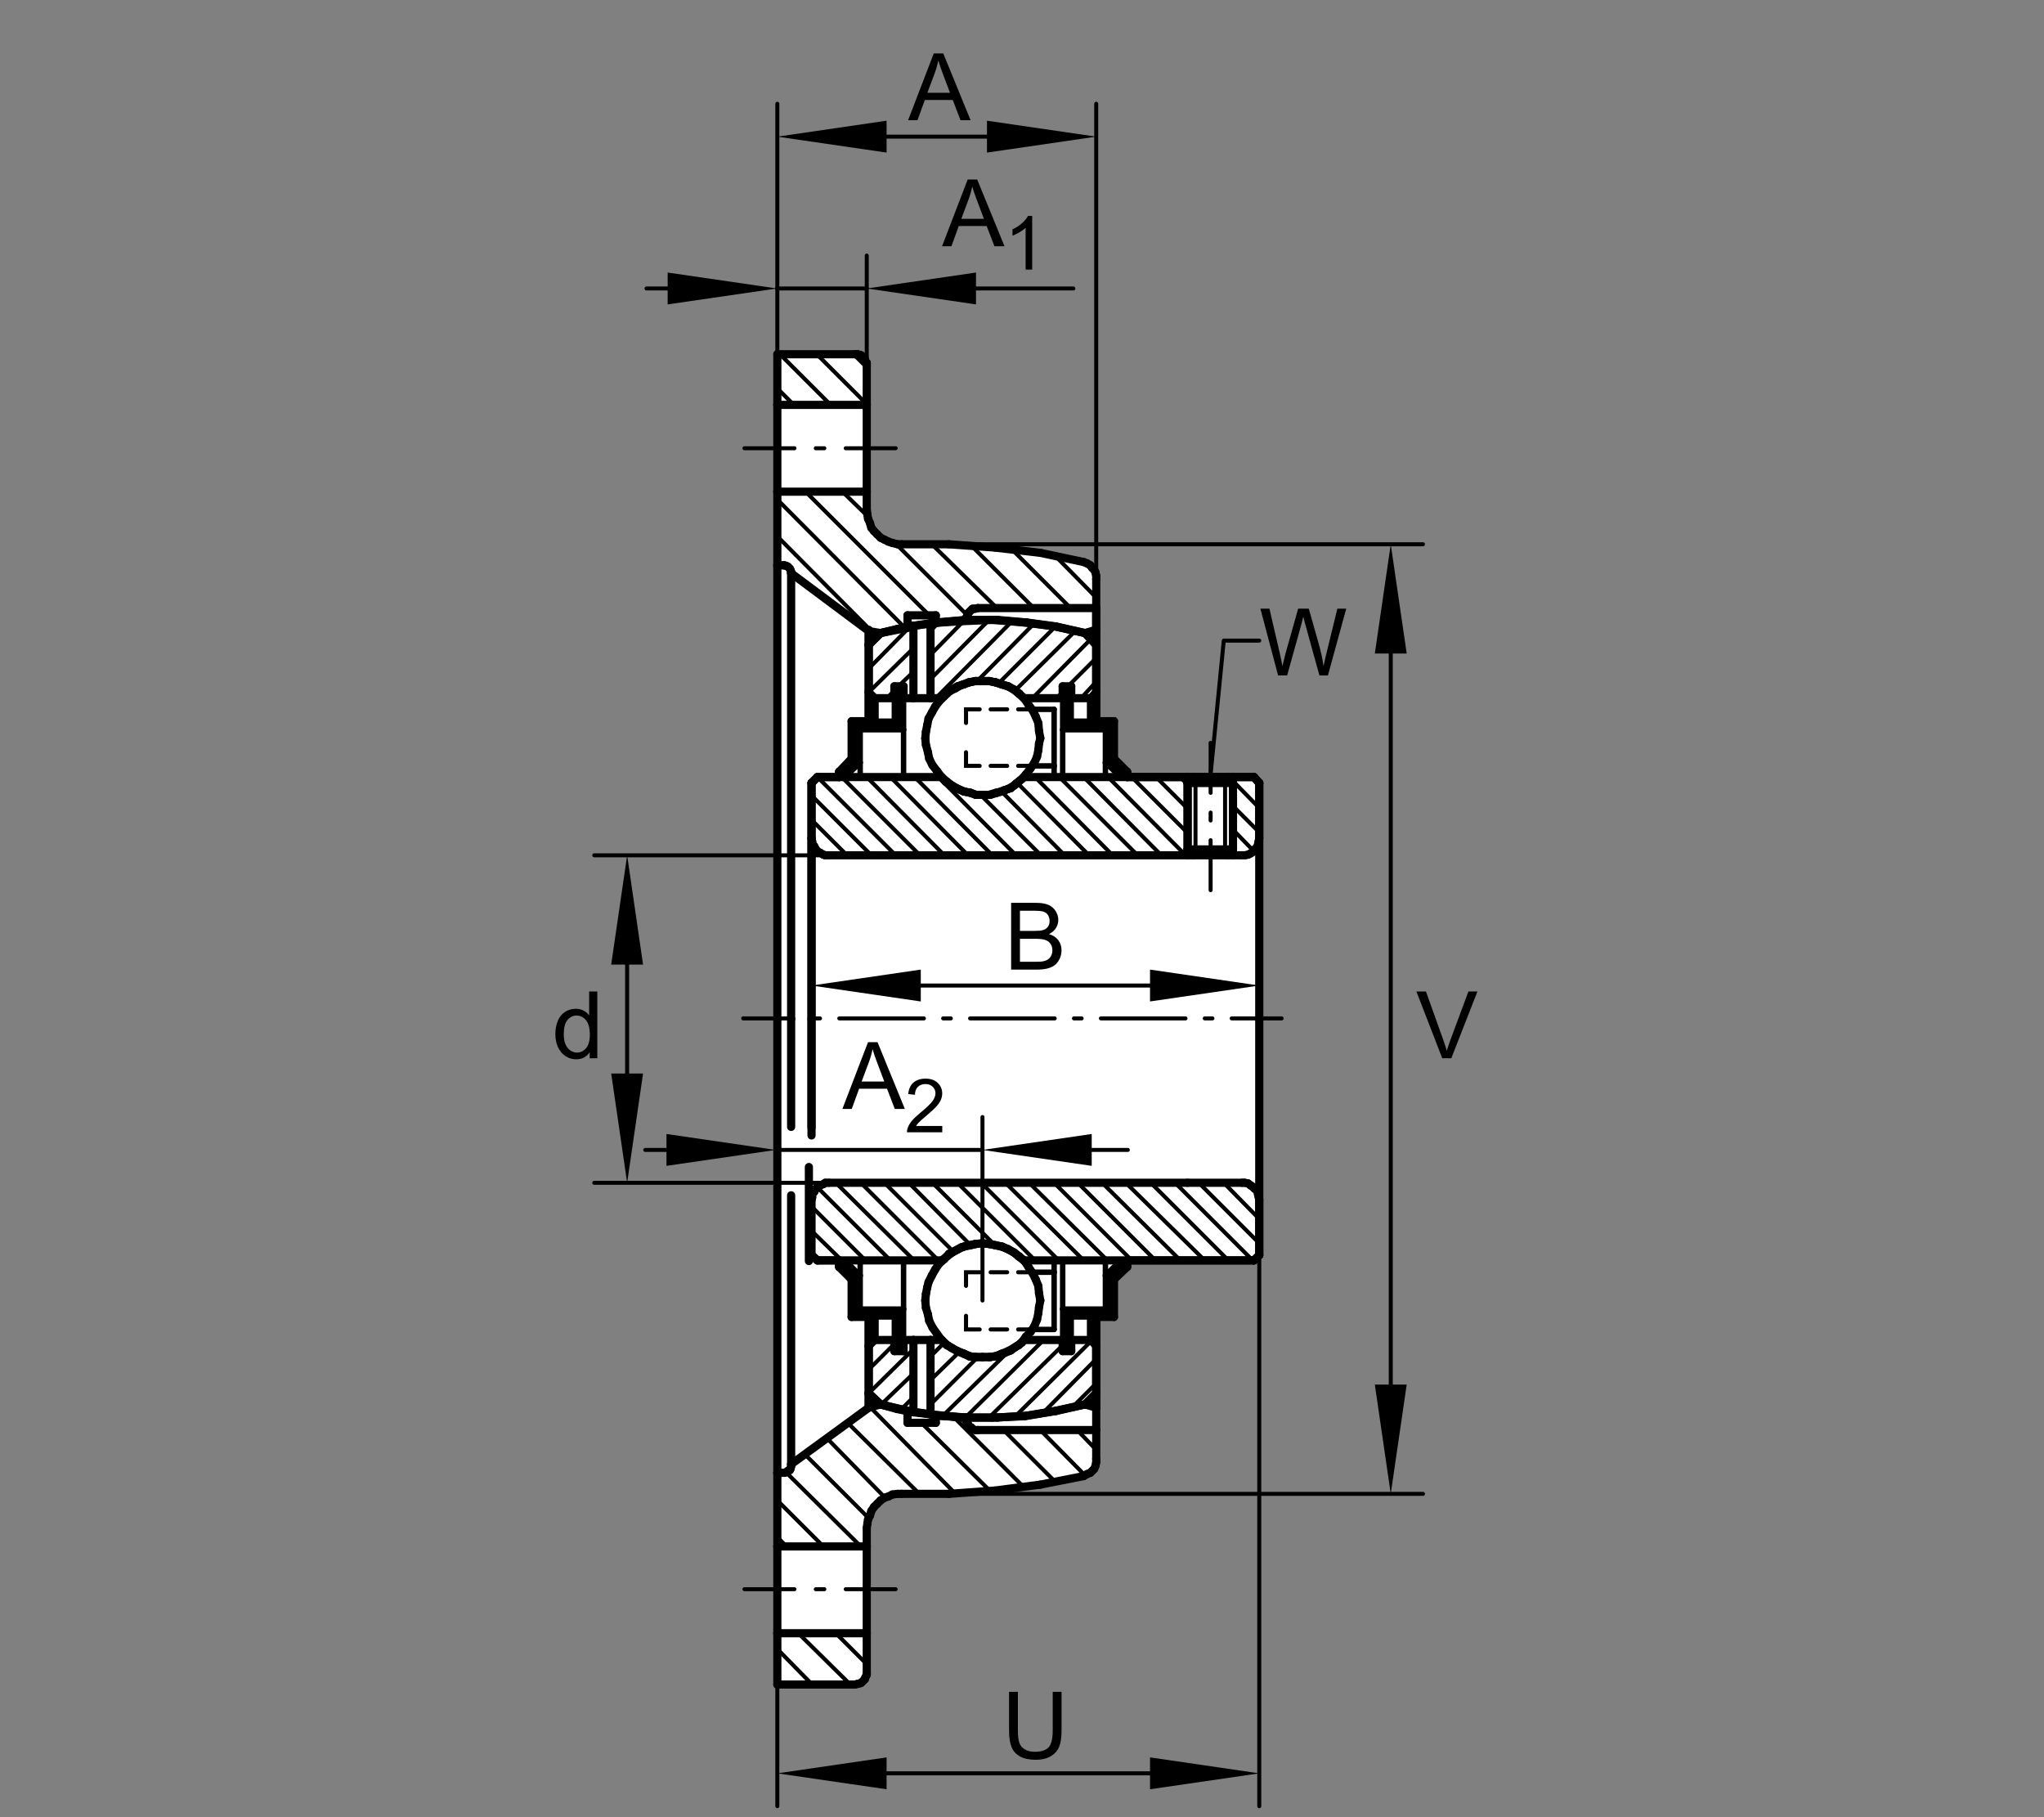 <?xml version="1.0" encoding="utf-8"?>
<!-- Generator: Adobe Illustrator 23.0.1, SVG Export Plug-In . SVG Version: 6.00 Build 0)  -->
<svg version="1.1" xmlns="http://www.w3.org/2000/svg" xmlns:xlink="http://www.w3.org/1999/xlink" x="0px" y="0px"
	 viewBox="0 0 637.795 566.929" style="enable-background:new 0 0 637.795 566.929;" xml:space="preserve">
<rect x="0" y="0" width="637.795" height="566.929" fill="#808080" stroke="none"/>
<style type="text/css">
	
		.Kontur_0_x002C_12_MZ_Anschl_AB_Lager{fill:none;stroke:#000000;stroke-width:0.34;stroke-linecap:round;stroke-linejoin:round;stroke-miterlimit:10;}
	
		._x0030__x002C_088{fill:none;stroke:#000000;stroke-width:0.25;stroke-linecap:round;stroke-linejoin:round;stroke-miterlimit:10.433;}
	
		._x0030__x002C_088_Pfeil_Li{fill:none;stroke:#000000;stroke-width:0.25;stroke-linecap:round;stroke-linejoin:round;stroke-miterlimit:10.433;}
	
		._x0030__x002C_088_Pfeile_LiRe{fill:none;stroke:#000000;stroke-width:0.25;stroke-linecap:round;stroke-linejoin:round;stroke-miterlimit:10.433;}
	.Hinweislinien_sw_0_x002C_12_x002F_0_x002C_35_Kreisziffer{fill:none;stroke:#FFFFFF;stroke-width:0.992;}
	.st0{fill:none;}
	.st1{fill:#FFFFFF;}
	.st2{fill:none;stroke:#000000;stroke-width:1.25;stroke-linecap:round;stroke-linejoin:round;stroke-miterlimit:10.433;}
	.st3{fill:none;stroke:#000000;stroke-width:2.551;stroke-linecap:round;stroke-linejoin:round;stroke-miterlimit:10;}
	.st4{fill:none;stroke:#000000;stroke-width:1.701;stroke-linecap:round;stroke-linejoin:round;stroke-miterlimit:10;}
	.st5{fill:none;stroke:#000000;stroke-width:1.276;stroke-linecap:round;stroke-miterlimit:10;}
	.st6{fill:none;stroke:#000000;stroke-width:1.276;stroke-linecap:round;stroke-miterlimit:10;stroke-dasharray:5.149,3.432;}
	.st7{fill:none;stroke:#000000;stroke-width:1.25;stroke-linecap:round;stroke-linejoin:round;}
	.st8{fill:none;stroke:#000000;stroke-width:1.25;stroke-linecap:round;stroke-linejoin:round;stroke-dasharray:2.667,6.668;}
	.st9{fill:none;stroke:#000000;stroke-width:1.25;stroke-linecap:round;stroke-linejoin:round;stroke-dasharray:2.462,6.156;}
	.st10{fill:none;stroke:#000000;stroke-width:1.25;stroke-linecap:round;stroke-linejoin:round;stroke-dasharray:2.401,6.002;}
	
		.st11{fill:none;stroke:#000000;stroke-width:1.25;stroke-linecap:round;stroke-linejoin:round;stroke-dasharray:26.409,6.002,2.401,6.002;}
</style>
<g id="rahmen">
	<rect id="Rahmen_x5F_transp" class="st0" width="637.795" height="566.929"/>
</g>
<g id="diagramm_x5F_hintergrund">
</g>
<g id="fuellungen">
	<path class="st1" d="M242.278,111.142l-0.227,413.896l21.938,0.677c0,0,7.012,1.357,6.785-5.201
		c-0.224-6.56-0.452-42.068-0.452-42.068s-0.903-11.988,12.215-12.441c13.115-0.452,42.52-0.904,54.055-4.976
		c0,0,6.297-0.952,5.879-7.917c-0.415-6.961-0.227-41.614-0.227-41.614l5.882-2.488v-9.272l4.072-6.56l35.735-0.225
		c0,0,5.427,2.486,4.975-5.884c-0.452-8.367,0-140.224,0-140.224s0.452-4.524-4.522-4.976h-35.737l-2.941-1.812l-3.843-14.472
		l-3.393-1.131l-0.676-42.976c0,0,1.145-5.132-5.657-6.557c-6.802-1.426-40.935-6.558-53.828-4.976c0,0-11.76,0.903-11.76-12.214
		c0-13.118,0-42.293,0-42.293s-1.358-5.429-5.427-5.429c-4.075,0-21.036,0-21.036,0L242.278,111.142z"/>
</g>
<g id="schraffuren">
	<line class="st2" x1="337.337" y1="217.812" x2="342.056" y2="212.68"/>
	<line class="st2" x1="342.056" y1="205.295" x2="333.233" y2="214.118"/>
	<line class="st2" x1="331.59" y1="215.964" x2="329.537" y2="217.812"/>
	<line class="st2" x1="322.151" y1="217.812" x2="340.413" y2="199.346"/>
	<line class="st2" x1="335.486" y1="196.882" x2="316.817" y2="215.346"/>
	<line class="st2" x1="311.69" y1="213.091" x2="329.336" y2="195.447"/>
	<line class="st2" x1="322.772" y1="194.424" x2="304.92" y2="212.478"/>
	<line class="st2" x1="291.998" y1="217.812" x2="315.794" y2="193.808"/>
	<line class="st2" x1="308.614" y1="193.396" x2="290.355" y2="211.86"/>
	<line class="st2" x1="285.02" y1="217.197" x2="284.405" y2="217.812"/>
	<line class="st2" x1="276.812" y1="217.812" x2="279.07" y2="215.346"/>
	<line class="st2" x1="280.301" y1="214.118" x2="285.02" y2="209.604"/>
	<line class="st2" x1="290.355" y1="204.27" x2="301.021" y2="193.396"/>
	<line class="st2" x1="292.815" y1="194.216" x2="290.355" y2="196.882"/>
	<line class="st2" x1="285.02" y1="202.219" x2="271.07" y2="215.964"/>
	<line class="st2" x1="271.07" y1="208.579" x2="283.995" y2="195.447"/>
	<line class="st2" x1="331.59" y1="219.04" x2="334.256" y2="221.916"/>
	<line class="st2" x1="334.256" y1="221.301" x2="331.59" y2="218.428"/>
	<line class="st2" x1="331.59" y1="218.015" x2="334.256" y2="220.478"/>
	<line class="st2" x1="334.256" y1="220.066" x2="331.59" y2="217.4"/>
	<line class="st2" x1="331.59" y1="216.992" x2="334.256" y2="219.45"/>
	<line class="st2" x1="334.256" y1="219.04" x2="331.59" y2="216.374"/>
	<line class="st2" x1="331.59" y1="215.964" x2="334.256" y2="218.428"/>
	<line class="st2" x1="334.256" y1="218.015" x2="331.59" y2="215.346"/>
	<line class="st2" x1="331.59" y1="214.939" x2="334.256" y2="217.4"/>
	<line class="st2" x1="334.256" y1="216.992" x2="331.59" y2="214.531"/>
	<line class="st2" x1="332.002" y1="214.118" x2="334.256" y2="216.374"/>
	<line class="st2" x1="334.256" y1="215.964" x2="332.413" y2="214.118"/>
	<line class="st2" x1="333.028" y1="214.118" x2="334.256" y2="215.346"/>
	<line class="st2" x1="334.256" y1="214.939" x2="333.438" y2="214.118"/>
	<line class="st2" x1="334.053" y1="214.118" x2="334.256" y2="214.531"/>
	<line class="st2" x1="281.944" y1="221.301" x2="279.07" y2="218.835"/>
	<line class="st2" x1="279.07" y1="218.22" x2="281.944" y2="220.888"/>
	<line class="st2" x1="281.944" y1="220.273" x2="279.07" y2="217.812"/>
	<line class="st2" x1="279.07" y1="217.197" x2="281.944" y2="219.863"/>
	<line class="st2" x1="281.944" y1="219.248" x2="279.07" y2="216.782"/>
	<line class="st2" x1="279.07" y1="216.169" x2="281.944" y2="218.835"/>
	<line class="st2" x1="281.944" y1="218.22" x2="279.07" y2="215.762"/>
	<line class="st2" x1="279.07" y1="215.146" x2="281.944" y2="217.812"/>
	<line class="st2" x1="281.944" y1="217.197" x2="279.07" y2="214.731"/>
	<line class="st2" x1="279.278" y1="214.118" x2="281.944" y2="216.782"/>
	<line class="st2" x1="281.944" y1="216.169" x2="279.891" y2="214.118"/>
	<line class="st2" x1="280.301" y1="214.118" x2="281.944" y2="215.762"/>
	<line class="st2" x1="281.944" y1="215.146" x2="280.919" y2="214.118"/>
	<line class="st2" x1="281.329" y1="214.118" x2="281.944" y2="214.731"/>
	<line class="st2" x1="242.554" y1="167.341" x2="271.893" y2="196.882"/>
	<line class="st2" x1="282.354" y1="195.862" x2="242.554" y2="155.852"/>
	<line class="st2" x1="251.373" y1="153.388" x2="289.944" y2="191.96"/>
	<line class="st2" x1="291.998" y1="194.011" x2="292.408" y2="194.216"/>
	<line class="st2" x1="301.844" y1="191.96" x2="279.278" y2="169.392"/>
	<line class="st2" x1="270.662" y1="160.984" x2="262.862" y2="153.388"/>
	<line class="st2" x1="290.762" y1="169.804" x2="311.077" y2="189.704"/>
	<line class="st2" x1="322.566" y1="189.704" x2="302.869" y2="170.007"/>
	<line class="st2" x1="315.589" y1="171.238" x2="334.053" y2="189.704"/>
	<line class="st2" x1="342.056" y1="186.423" x2="329.336" y2="173.496"/>
	<line class="st2" x1="242.554" y1="121.179" x2="247.684" y2="126.311"/>
	<line class="st2" x1="259.173" y1="126.311" x2="243.375" y2="110.512"/>
	<line class="st2" x1="254.861" y1="110.512" x2="270.455" y2="126.106"/>
	<line class="st2" x1="270.455" y1="114.617" x2="266.351" y2="110.512"/>
	<line class="st2" x1="254.041" y1="263.972" x2="256.299" y2="266.225"/>
	<line class="st2" x1="264.3" y1="266.841" x2="253.223" y2="255.764"/>
	<line class="st2" x1="253.223" y1="248.171" x2="271.893" y2="266.841"/>
	<line class="st2" x1="279.481" y1="266.841" x2="255.069" y2="242.429"/>
	<line class="st2" x1="262.654" y1="242.429" x2="287.071" y2="266.841"/>
	<line class="st2" x1="294.664" y1="266.841" x2="270.455" y2="242.429"/>
	<line class="st2" x1="277.842" y1="242.429" x2="302.049" y2="266.841"/>
	<line class="st2" x1="309.639" y1="266.841" x2="285.43" y2="242.429"/>
	<line class="st2" x1="292.815" y1="242.429" x2="317.024" y2="266.841"/>
	<line class="st2" x1="312.513" y1="246.941" x2="332.208" y2="266.841"/>
	<line class="st2" x1="339.798" y1="266.841" x2="317.435" y2="244.277"/>
	<line class="st2" x1="322.974" y1="242.429" x2="347.183" y2="266.841"/>
	<line class="st2" x1="354.979" y1="266.841" x2="330.567" y2="242.429"/>
	<line class="st2" x1="338.155" y1="242.429" x2="362.364" y2="266.841"/>
	<line class="st2" x1="369.957" y1="266.841" x2="345.745" y2="242.429"/>
	<line class="st2" x1="353.133" y1="242.429" x2="370.572" y2="259.868"/>
	<line class="st2" x1="370.572" y1="252.278" x2="360.726" y2="242.429"/>
	<line class="st2" x1="368.314" y1="242.429" x2="370.572" y2="244.89"/>
	<line class="st2" x1="331.59" y1="227.251" x2="332.002" y2="227.661"/>
	<line class="st2" x1="332.413" y1="227.661" x2="331.59" y2="226.633"/>
	<line class="st2" x1="331.59" y1="226.221" x2="333.028" y2="227.661"/>
	<line class="st2" x1="333.438" y1="227.661" x2="331.59" y2="225.605"/>
	<line class="st2" x1="331.59" y1="225.198" x2="334.053" y2="227.661"/>
	<line class="st2" x1="334.463" y1="227.661" x2="331.59" y2="224.582"/>
	<line class="st2" x1="331.59" y1="224.17" x2="335.079" y2="227.661"/>
	<line class="st2" x1="344.927" y1="237.71" x2="349.852" y2="242.429"/>
	<line class="st2" x1="350.057" y1="242.021" x2="344.927" y2="237.097"/>
	<line class="st2" x1="335.486" y1="227.661" x2="331.59" y2="223.554"/>
	<line class="st2" x1="331.59" y1="223.147" x2="336.106" y2="227.661"/>
	<line class="st2" x1="344.927" y1="236.687" x2="350.259" y2="241.814"/>
	<line class="st2" x1="350.672" y1="241.609" x2="344.927" y2="236.069"/>
	<line class="st2" x1="336.517" y1="227.661" x2="331.59" y2="222.532"/>
	<line class="st2" x1="331.59" y1="222.119" x2="334.256" y2="224.99"/>
	<line class="st2" x1="334.256" y1="224.99" x2="337.129" y2="227.661"/>
	<line class="st2" x1="344.927" y1="235.659" x2="350.875" y2="241.201"/>
	<line class="st2" x1="351.08" y1="240.993" x2="344.927" y2="235.044"/>
	<line class="st2" x1="337.54" y1="227.661" x2="334.669" y2="224.99"/>
	<line class="st2" x1="334.256" y1="224.377" x2="331.59" y2="221.501"/>
	<line class="st2" x1="331.59" y1="221.091" x2="334.256" y2="223.967"/>
	<line class="st2" x1="335.286" y1="224.99" x2="338.155" y2="227.661"/>
	<line class="st2" x1="344.927" y1="234.636" x2="351.287" y2="240.788"/>
	<line class="st2" x1="347.593" y1="236.687" x2="344.927" y2="234.018"/>
	<line class="st2" x1="338.567" y1="227.661" x2="335.694" y2="224.99"/>
	<line class="st2" x1="334.256" y1="223.349" x2="331.59" y2="220.478"/>
	<line class="st2" x1="331.59" y1="220.066" x2="334.256" y2="222.939"/>
	<line class="st2" x1="336.307" y1="224.99" x2="339.183" y2="227.661"/>
	<line class="st2" x1="344.927" y1="233.608" x2="347.593" y2="236.069"/>
	<line class="st2" x1="347.593" y1="235.659" x2="344.927" y2="232.991"/>
	<line class="st2" x1="339.593" y1="227.661" x2="337.129" y2="224.99"/>
	<line class="st2" x1="334.256" y1="222.324" x2="331.59" y2="219.45"/>
	<line class="st2" x1="337.54" y1="224.99" x2="340.206" y2="227.661"/>
	<line class="st2" x1="344.927" y1="232.583" x2="347.593" y2="235.044"/>
	<line class="st2" x1="347.593" y1="234.636" x2="344.927" y2="231.968"/>
	<line class="st2" x1="340.618" y1="227.661" x2="338.155" y2="224.99"/>
	<line class="st2" x1="338.567" y1="224.99" x2="341.236" y2="227.661"/>
	<line class="st2" x1="344.927" y1="231.352" x2="347.593" y2="234.018"/>
	<line class="st2" x1="347.593" y1="233.608" x2="344.927" y2="230.735"/>
	<line class="st2" x1="341.644" y1="227.661" x2="339.183" y2="224.99"/>
	<line class="st2" x1="339.593" y1="224.99" x2="342.056" y2="227.661"/>
	<line class="st2" x1="344.927" y1="230.325" x2="347.593" y2="232.991"/>
	<line class="st2" x1="347.593" y1="232.583" x2="344.927" y2="229.712"/>
	<line class="st2" x1="342.671" y1="227.661" x2="340.206" y2="224.99"/>
	<line class="st2" x1="340.618" y1="224.99" x2="343.079" y2="227.661"/>
	<line class="st2" x1="344.927" y1="229.302" x2="347.593" y2="231.968"/>
	<line class="st2" x1="347.593" y1="231.555" x2="344.927" y2="228.686"/>
	<line class="st2" x1="343.694" y1="227.661" x2="341.236" y2="224.99"/>
	<line class="st2" x1="341.644" y1="224.99" x2="344.107" y2="227.661"/>
	<line class="st2" x1="344.927" y1="228.274" x2="347.593" y2="230.94"/>
	<line class="st2" x1="347.593" y1="230.53" x2="344.927" y2="227.661"/>
	<line class="st2" x1="344.722" y1="227.661" x2="342.056" y2="224.99"/>
	<line class="st2" x1="342.671" y1="224.99" x2="347.593" y2="229.917"/>
	<line class="st2" x1="347.593" y1="229.504" x2="343.079" y2="224.99"/>
	<line class="st2" x1="343.694" y1="224.99" x2="347.593" y2="228.889"/>
	<line class="st2" x1="347.593" y1="228.479" x2="344.107" y2="224.99"/>
	<line class="st2" x1="344.722" y1="224.99" x2="347.593" y2="228.069"/>
	<line class="st2" x1="347.593" y1="227.451" x2="345.13" y2="224.99"/>
	<line class="st2" x1="345.745" y1="224.99" x2="347.593" y2="227.043"/>
	<line class="st2" x1="347.593" y1="226.428" x2="346.158" y2="224.99"/>
	<line class="st2" x1="346.775" y1="224.99" x2="347.593" y2="226.02"/>
	<line class="st2" x1="347.593" y1="225.4" x2="347.183" y2="224.99"/>
	<line class="st2" x1="262.247" y1="240.586" x2="263.892" y2="242.224"/>
	<line class="st2" x1="264.3" y1="242.021" x2="262.454" y2="240.173"/>
	<line class="st2" x1="262.654" y1="239.971" x2="264.505" y2="241.814"/>
	<line class="st2" x1="264.71" y1="241.609" x2="262.862" y2="239.763"/>
	<line class="st2" x1="263.274" y1="239.558" x2="264.913" y2="241.201"/>
	<line class="st2" x1="265.323" y1="240.993" x2="263.477" y2="239.148"/>
	<line class="st2" x1="263.682" y1="238.94" x2="265.53" y2="240.788"/>
	<line class="st2" x1="265.735" y1="240.586" x2="263.892" y2="238.735"/>
	<line class="st2" x1="264.3" y1="238.533" x2="265.943" y2="240.173"/>
	<line class="st2" x1="266.351" y1="239.971" x2="264.505" y2="238.12"/>
	<line class="st2" x1="264.71" y1="237.92" x2="266.558" y2="239.763"/>
	<line class="st2" x1="266.761" y1="239.558" x2="264.913" y2="237.71"/>
	<line class="st2" x1="265.323" y1="237.505" x2="266.966" y2="239.148"/>
	<line class="st2" x1="267.376" y1="238.94" x2="265.53" y2="237.097"/>
	<line class="st2" x1="265.735" y1="236.889" x2="267.581" y2="238.735"/>
	<line class="st2" x1="267.786" y1="238.533" x2="265.735" y2="236.479"/>
	<line class="st2" x1="265.735" y1="235.867" x2="267.994" y2="238.12"/>
	<line class="st2" x1="268.404" y1="237.92" x2="265.735" y2="235.454"/>
	<line class="st2" x1="265.735" y1="234.839" x2="268.404" y2="237.505"/>
	<line class="st2" x1="268.404" y1="236.889" x2="265.735" y2="234.429"/>
	<line class="st2" x1="265.735" y1="233.813" x2="268.404" y2="236.479"/>
	<line class="st2" x1="268.404" y1="235.867" x2="265.735" y2="232.991"/>
	<line class="st2" x1="265.735" y1="232.583" x2="268.404" y2="235.454"/>
	<line class="st2" x1="268.404" y1="234.839" x2="265.735" y2="231.968"/>
	<line class="st2" x1="265.735" y1="231.555" x2="268.404" y2="234.429"/>
	<line class="st2" x1="268.404" y1="233.813" x2="265.735" y2="230.94"/>
	<line class="st2" x1="265.735" y1="230.53" x2="268.404" y2="233.401"/>
	<line class="st2" x1="268.404" y1="232.788" x2="265.735" y2="229.917"/>
	<line class="st2" x1="265.735" y1="229.504" x2="268.404" y2="232.378"/>
	<line class="st2" x1="268.404" y1="231.762" x2="265.735" y2="228.889"/>
	<line class="st2" x1="265.735" y1="228.479" x2="268.404" y2="231.352"/>
	<line class="st2" x1="268.404" y1="230.735" x2="265.735" y2="228.069"/>
	<line class="st2" x1="265.735" y1="227.451" x2="268.404" y2="230.325"/>
	<line class="st2" x1="268.404" y1="229.712" x2="265.735" y2="227.043"/>
	<line class="st2" x1="265.735" y1="226.428" x2="268.404" y2="229.302"/>
	<line class="st2" x1="268.404" y1="228.686" x2="265.735" y2="226.02"/>
	<line class="st2" x1="265.735" y1="225.4" x2="268.404" y2="228.274"/>
	<line class="st2" x1="268.404" y1="227.661" x2="265.735" y2="224.99"/>
	<line class="st2" x1="266.351" y1="224.99" x2="268.812" y2="227.661"/>
	<line class="st2" x1="269.427" y1="227.661" x2="266.761" y2="224.99"/>
	<line class="st2" x1="267.376" y1="224.99" x2="269.842" y2="227.661"/>
	<line class="st2" x1="270.455" y1="227.661" x2="267.786" y2="224.99"/>
	<line class="st2" x1="268.404" y1="224.99" x2="270.862" y2="227.661"/>
	<line class="st2" x1="271.478" y1="227.661" x2="268.812" y2="224.99"/>
	<line class="st2" x1="269.427" y1="224.99" x2="271.893" y2="227.661"/>
	<line class="st2" x1="272.505" y1="227.661" x2="269.842" y2="224.99"/>
	<line class="st2" x1="270.455" y1="224.99" x2="272.916" y2="227.661"/>
	<line class="st2" x1="273.531" y1="227.661" x2="270.862" y2="224.99"/>
	<line class="st2" x1="271.478" y1="224.99" x2="273.943" y2="227.661"/>
	<line class="st2" x1="274.351" y1="227.661" x2="271.893" y2="224.99"/>
	<line class="st2" x1="272.505" y1="224.99" x2="274.969" y2="227.661"/>
	<line class="st2" x1="275.377" y1="227.661" x2="272.916" y2="224.99"/>
	<line class="st2" x1="273.531" y1="224.99" x2="275.994" y2="227.661"/>
	<line class="st2" x1="276.404" y1="227.661" x2="273.943" y2="224.99"/>
	<line class="st2" x1="274.351" y1="224.99" x2="277.02" y2="227.661"/>
	<line class="st2" x1="277.842" y1="227.661" x2="274.969" y2="224.99"/>
	<line class="st2" x1="275.377" y1="224.99" x2="278.25" y2="227.661"/>
	<line class="st2" x1="278.863" y1="227.661" x2="275.994" y2="224.99"/>
	<line class="st2" x1="276.404" y1="224.99" x2="279.278" y2="227.661"/>
	<line class="st2" x1="279.891" y1="227.661" x2="277.02" y2="224.99"/>
	<line class="st2" x1="277.427" y1="224.99" x2="280.301" y2="227.661"/>
	<line class="st2" x1="280.919" y1="227.661" x2="278.043" y2="224.99"/>
	<line class="st2" x1="278.455" y1="224.99" x2="281.329" y2="227.661"/>
	<line class="st2" x1="281.944" y1="227.661" x2="279.07" y2="224.99"/>
	<line class="st2" x1="279.07" y1="224.377" x2="281.944" y2="227.043"/>
	<line class="st2" x1="281.944" y1="226.428" x2="279.07" y2="223.967"/>
	<line class="st2" x1="279.07" y1="223.349" x2="281.944" y2="226.02"/>
	<line class="st2" x1="281.944" y1="225.4" x2="279.07" y2="222.939"/>
	<line class="st2" x1="279.07" y1="222.324" x2="281.944" y2="224.99"/>
	<line class="st2" x1="281.944" y1="224.377" x2="279.07" y2="221.916"/>
	<line class="st2" x1="279.07" y1="221.301" x2="281.944" y2="223.967"/>
	<line class="st2" x1="281.944" y1="223.349" x2="279.07" y2="220.888"/>
	<line class="st2" x1="279.07" y1="220.273" x2="281.944" y2="222.939"/>
	<line class="st2" x1="281.944" y1="222.324" x2="279.07" y2="219.863"/>
	<line class="st2" x1="279.07" y1="219.248" x2="281.944" y2="221.916"/>
	<line class="st2" x1="324.82" y1="266.841" x2="305.95" y2="247.969"/>
	<line class="st2" x1="385.137" y1="266.841" x2="384.114" y2="265.818"/>
	<line class="st2" x1="384.727" y1="258.84" x2="391.292" y2="265.613"/>
	<line class="st2" x1="392.933" y1="259.663" x2="384.727" y2="251.455"/>
	<line class="st2" x1="384.114" y1="243.047" x2="392.933" y2="252.07"/>
	<line class="st2" x1="392.933" y1="244.48" x2="390.884" y2="242.429"/>
	<path class="st2" d="M242.554,358.755"/>
	<line class="st2" x1="253.223" y1="383.989" x2="262.654" y2="393.22"/>
	<line class="st2" x1="270.04" y1="393.22" x2="253.223" y2="376.396"/>
	<line class="st2" x1="255.069" y1="370.449" x2="277.842" y2="393.22"/>
	<line class="st2" x1="285.228" y1="393.22" x2="260.811" y2="369.009"/>
	<line class="st2" x1="268.609" y1="369.009" x2="292.815" y2="393.22"/>
	<line class="st2" x1="297.535" y1="390.552" x2="275.994" y2="369.009"/>
	<line class="st2" x1="283.585" y1="369.009" x2="302.869" y2="388.501"/>
	<line class="st2" x1="310.46" y1="388.501" x2="290.97" y2="369.009"/>
	<line class="st2" x1="298.763" y1="369.009" x2="322.974" y2="393.22"/>
	<line class="st2" x1="330.359" y1="393.22" x2="306.148" y2="369.009"/>
	<line class="st2" x1="313.743" y1="369.009" x2="338.155" y2="393.22"/>
	<line class="st2" x1="345.54" y1="393.22" x2="321.128" y2="369.009"/>
	<line class="st2" x1="328.921" y1="369.009" x2="353.133" y2="393.22"/>
	<line class="st2" x1="360.518" y1="393.22" x2="336.307" y2="369.009"/>
	<line class="st2" x1="343.902" y1="369.009" x2="368.314" y2="393.22"/>
	<line class="st2" x1="375.904" y1="393.22" x2="351.287" y2="369.009"/>
	<line class="st2" x1="359.083" y1="369.009" x2="383.292" y2="393.22"/>
	<line class="st2" x1="390.884" y1="393.22" x2="366.675" y2="369.009"/>
	<line class="st2" x1="392.933" y1="387.888" x2="374.061" y2="369.009"/>
	<line class="st2" x1="392.933" y1="380.298" x2="381.854" y2="369.009"/>
	<line class="st2" x1="389.651" y1="369.424" x2="392.523" y2="372.297"/>
	<line class="st2" x1="347.183" y1="395.888" x2="349.029" y2="397.529"/>
	<line class="st2" x1="349.236" y1="397.324" x2="347.593" y2="395.478"/>
	<line class="st2" x1="347.798" y1="395.273" x2="349.644" y2="397.119"/>
	<line class="st2" x1="349.852" y1="396.914" x2="348.006" y2="395.066"/>
	<line class="st2" x1="348.206" y1="394.866" x2="350.057" y2="396.501"/>
	<line class="st2" x1="350.259" y1="396.299" x2="348.621" y2="394.45"/>
	<line class="st2" x1="348.826" y1="394.248" x2="350.672" y2="396.094"/>
	<line class="st2" x1="350.875" y1="395.888" x2="349.029" y2="394.04"/>
	<line class="st2" x1="349.236" y1="393.838" x2="351.08" y2="395.478"/>
	<line class="st2" x1="351.287" y1="395.273" x2="349.644" y2="393.428"/>
	<line class="st2" x1="268.404" y1="401.428" x2="261.839" y2="395.066"/>
	<line class="st2" x1="262.247" y1="394.866" x2="268.404" y2="401.02"/>
	<line class="st2" x1="268.404" y1="400.4" x2="262.454" y2="394.45"/>
	<line class="st2" x1="262.654" y1="394.248" x2="268.404" y2="399.992"/>
	<line class="st2" x1="268.404" y1="399.375" x2="262.862" y2="394.04"/>
	<line class="st2" x1="263.274" y1="393.838" x2="268.404" y2="398.967"/>
	<line class="st2" x1="268.404" y1="398.349" x2="263.477" y2="393.428"/>
	<line class="st2" x1="342.056" y1="431.587" x2="334.463" y2="439.175"/>
	<line class="st2" x1="325.23" y1="441.023" x2="342.056" y2="423.996"/>
	<line class="st2" x1="340.618" y1="418.252" x2="316.617" y2="442.048"/>
	<line class="st2" x1="308.614" y1="442.256" x2="331.59" y2="419.687"/>
	<line class="st2" x1="325.64" y1="418.047" x2="301.229" y2="442.256"/>
	<line class="st2" x1="294.046" y1="441.841" x2="314.358" y2="421.941"/>
	<line class="st2" x1="305.127" y1="423.379" x2="290.355" y2="438.152"/>
	<line class="st2" x1="281.121" y1="439.79" x2="285.02" y2="435.893"/>
	<line class="st2" x1="290.355" y1="430.559" x2="299.178" y2="421.941"/>
	<line class="st2" x1="294.664" y1="418.867" x2="290.355" y2="423.174"/>
	<line class="st2" x1="285.02" y1="428.506" x2="274.969" y2="438.152"/>
	<line class="st2" x1="271.07" y1="434.663" x2="285.02" y2="420.918"/>
	<line class="st2" x1="279.07" y1="419.277" x2="271.07" y2="427.275"/>
	<line class="st2" x1="331.59" y1="421.328" x2="332.002" y2="421.533"/>
	<line class="st2" x1="332.413" y1="421.533" x2="331.59" y2="420.918"/>
	<line class="st2" x1="331.59" y1="420.305" x2="333.028" y2="421.533"/>
	<line class="st2" x1="333.438" y1="421.533" x2="331.59" y2="419.89"/>
	<line class="st2" x1="331.59" y1="419.277" x2="334.053" y2="421.533"/>
	<line class="st2" x1="334.256" y1="421.328" x2="331.59" y2="418.867"/>
	<line class="st2" x1="331.59" y1="418.252" x2="334.256" y2="420.918"/>
	<line class="st2" x1="334.256" y1="420.305" x2="331.59" y2="417.839"/>
	<line class="st2" x1="331.59" y1="417.224" x2="334.256" y2="419.89"/>
	<line class="st2" x1="334.256" y1="419.277" x2="331.59" y2="416.814"/>
	<line class="st2" x1="331.59" y1="416.199" x2="334.256" y2="418.867"/>
	<line class="st2" x1="334.256" y1="418.252" x2="331.59" y2="415.786"/>
	<line class="st2" x1="331.59" y1="415.173" x2="334.256" y2="417.839"/>
	<line class="st2" x1="334.256" y1="417.224" x2="331.59" y2="414.763"/>
	<line class="st2" x1="331.59" y1="414.145" x2="334.256" y2="416.814"/>
	<line class="st2" x1="279.278" y1="421.533" x2="279.07" y2="421.533"/>
	<line class="st2" x1="279.07" y1="421.12" x2="279.891" y2="421.533"/>
	<line class="st2" x1="280.301" y1="421.533" x2="279.07" y2="420.508"/>
	<line class="st2" x1="279.07" y1="420.097" x2="280.919" y2="421.533"/>
	<line class="st2" x1="281.329" y1="421.533" x2="279.07" y2="419.687"/>
	<line class="st2" x1="279.07" y1="419.072" x2="281.944" y2="421.533"/>
	<line class="st2" x1="281.944" y1="421.12" x2="279.07" y2="418.659"/>
	<line class="st2" x1="279.07" y1="418.047" x2="281.944" y2="420.508"/>
	<line class="st2" x1="281.944" y1="420.097" x2="279.07" y2="417.637"/>
	<line class="st2" x1="279.07" y1="417.019" x2="281.944" y2="419.687"/>
	<line class="st2" x1="281.944" y1="419.072" x2="279.07" y2="416.609"/>
	<line class="st2" x1="279.07" y1="415.991" x2="281.944" y2="418.659"/>
	<line class="st2" x1="281.944" y1="418.047" x2="279.07" y2="415.583"/>
	<line class="st2" x1="279.07" y1="414.968" x2="281.944" y2="417.637"/>
	<line class="st2" x1="281.944" y1="417.019" x2="279.07" y2="414.555"/>
	<line class="st2" x1="279.07" y1="413.94" x2="281.944" y2="416.609"/>
	<line class="st2" x1="242.554" y1="479.592" x2="245.423" y2="482.468"/>
	<line class="st2" x1="256.912" y1="482.468" x2="242.554" y2="468.103"/>
	<line class="st2" x1="245.423" y1="459.485" x2="268.609" y2="482.468"/>
	<line class="st2" x1="270.862" y1="473.437" x2="251.17" y2="453.745"/>
	<line class="st2" x1="257.942" y1="448.613" x2="276.199" y2="467.283"/>
	<line class="st2" x1="287.071" y1="466.257" x2="264.505" y2="443.896"/>
	<line class="st2" x1="271.478" y1="438.972" x2="298.15" y2="466.054"/>
	<line class="st2" x1="309.022" y1="465.232" x2="287.481" y2="443.896"/>
	<line class="st2" x1="297.535" y1="442.048" x2="319.485" y2="464.001"/>
	<line class="st2" x1="329.129" y1="462.153" x2="313.128" y2="446.152"/>
	<line class="st2" x1="324.617" y1="446.152" x2="338.567" y2="460.307"/>
	<line class="st2" x1="342.056" y1="452.307" x2="336.106" y2="446.152"/>
	<line class="st2" x1="334.256" y1="416.199" x2="331.59" y2="413.738"/>
	<line class="st2" x1="331.59" y1="413.12" x2="334.256" y2="415.786"/>
	<line class="st2" x1="334.256" y1="415.173" x2="331.59" y2="412.71"/>
	<line class="st2" x1="331.59" y1="412.097" x2="334.256" y2="414.763"/>
	<line class="st2" x1="334.256" y1="414.145" x2="331.59" y2="411.687"/>
	<line class="st2" x1="331.59" y1="411.067" x2="334.256" y2="413.738"/>
	<line class="st2" x1="334.256" y1="413.12" x2="331.59" y2="410.659"/>
	<line class="st2" x1="331.59" y1="410.046" x2="334.256" y2="412.71"/>
	<line class="st2" x1="334.256" y1="412.097" x2="331.59" y2="409.636"/>
	<line class="st2" x1="331.59" y1="409.018" x2="334.256" y2="411.687"/>
	<line class="st2" x1="334.256" y1="411.067" x2="331.59" y2="408.608"/>
	<line class="st2" x1="332.002" y1="408.401" x2="334.463" y2="410.867"/>
	<line class="st2" x1="335.079" y1="410.867" x2="332.413" y2="408.401"/>
	<line class="st2" x1="333.028" y1="408.401" x2="335.486" y2="410.867"/>
	<line class="st2" x1="336.106" y1="410.867" x2="333.438" y2="408.401"/>
	<line class="st2" x1="334.053" y1="408.401" x2="336.517" y2="410.867"/>
	<line class="st2" x1="337.129" y1="410.867" x2="334.463" y2="408.401"/>
	<line class="st2" x1="335.079" y1="408.401" x2="337.54" y2="410.867"/>
	<line class="st2" x1="338.155" y1="410.867" x2="335.486" y2="408.401"/>
	<line class="st2" x1="336.106" y1="408.401" x2="338.567" y2="410.867"/>
	<line class="st2" x1="339.183" y1="410.867" x2="336.517" y2="408.401"/>
	<line class="st2" x1="337.129" y1="408.401" x2="339.593" y2="410.867"/>
	<line class="st2" x1="340.206" y1="410.867" x2="337.54" y2="408.401"/>
	<line class="st2" x1="338.155" y1="408.401" x2="340.618" y2="410.867"/>
	<line class="st2" x1="341.236" y1="410.867" x2="338.567" y2="408.401"/>
	<line class="st2" x1="339.183" y1="408.401" x2="341.644" y2="410.867"/>
	<line class="st2" x1="342.056" y1="410.867" x2="339.593" y2="408.401"/>
	<line class="st2" x1="340.206" y1="408.401" x2="342.874" y2="410.867"/>
	<line class="st2" x1="343.489" y1="410.867" x2="340.618" y2="408.401"/>
	<line class="st2" x1="341.236" y1="408.401" x2="343.902" y2="410.867"/>
	<line class="st2" x1="344.517" y1="410.867" x2="341.644" y2="408.401"/>
	<line class="st2" x1="342.056" y1="408.401" x2="344.927" y2="410.867"/>
	<line class="st2" x1="345.54" y1="410.867" x2="342.671" y2="408.401"/>
	<line class="st2" x1="343.079" y1="408.401" x2="345.953" y2="410.867"/>
	<line class="st2" x1="346.565" y1="410.867" x2="343.694" y2="408.401"/>
	<line class="st2" x1="344.107" y1="408.401" x2="346.976" y2="410.867"/>
	<line class="st2" x1="347.593" y1="410.867" x2="344.722" y2="408.401"/>
	<line class="st2" x1="344.927" y1="407.788" x2="347.593" y2="410.659"/>
	<line class="st2" x1="347.593" y1="410.046" x2="344.927" y2="407.378"/>
	<line class="st2" x1="344.927" y1="406.76" x2="347.593" y2="409.636"/>
	<line class="st2" x1="347.593" y1="409.018" x2="344.927" y2="406.352"/>
	<line class="st2" x1="344.927" y1="405.735" x2="347.593" y2="408.608"/>
	<line class="st2" x1="347.593" y1="407.993" x2="344.927" y2="405.325"/>
	<line class="st2" x1="344.927" y1="404.709" x2="347.593" y2="407.583"/>
	<line class="st2" x1="347.593" y1="406.968" x2="344.927" y2="404.299"/>
	<line class="st2" x1="344.927" y1="403.689" x2="347.593" y2="406.555"/>
	<line class="st2" x1="347.593" y1="406.147" x2="344.927" y2="403.274"/>
	<line class="st2" x1="344.927" y1="402.658" x2="347.593" y2="405.532"/>
	<line class="st2" x1="347.593" y1="405.119" x2="344.927" y2="402.248"/>
	<line class="st2" x1="344.927" y1="401.633" x2="347.593" y2="404.504"/>
	<line class="st2" x1="347.593" y1="404.096" x2="344.927" y2="401.223"/>
	<line class="st2" x1="344.927" y1="400.608" x2="347.593" y2="403.476"/>
	<line class="st2" x1="347.593" y1="403.066" x2="344.927" y2="400.198"/>
	<line class="st2" x1="344.927" y1="399.582" x2="347.593" y2="402.451"/>
	<line class="st2" x1="347.593" y1="402.043" x2="344.927" y2="399.167"/>
	<line class="st2" x1="344.927" y1="398.554" x2="347.593" y2="401.428"/>
	<line class="st2" x1="347.593" y1="401.02" x2="344.927" y2="398.147"/>
	<line class="st2" x1="345.13" y1="397.939" x2="347.593" y2="400.198"/>
	<line class="st2" x1="347.593" y1="399.582" x2="345.54" y2="397.529"/>
	<line class="st2" x1="345.745" y1="397.324" x2="347.593" y2="399.167"/>
	<line class="st2" x1="347.798" y1="398.967" x2="345.953" y2="397.119"/>
	<line class="st2" x1="346.158" y1="396.914" x2="348.006" y2="398.554"/>
	<line class="st2" x1="348.206" y1="398.349" x2="346.565" y2="396.501"/>
	<line class="st2" x1="346.775" y1="396.299" x2="348.621" y2="398.147"/>
	<line class="st2" x1="348.826" y1="397.939" x2="346.976" y2="396.094"/>
	<line class="st2" x1="265.735" y1="410.659" x2="265.735" y2="410.867"/>
	<line class="st2" x1="266.558" y1="410.867" x2="265.735" y2="410.046"/>
	<line class="st2" x1="265.735" y1="409.636" x2="266.966" y2="410.867"/>
	<line class="st2" x1="267.581" y1="410.867" x2="265.735" y2="409.018"/>
	<line class="st2" x1="265.735" y1="408.608" x2="267.994" y2="410.867"/>
	<line class="st2" x1="268.609" y1="410.867" x2="265.735" y2="407.993"/>
	<line class="st2" x1="265.735" y1="407.583" x2="269.019" y2="410.867"/>
	<line class="st2" x1="269.632" y1="410.867" x2="265.735" y2="406.968"/>
	<line class="st2" x1="265.735" y1="406.555" x2="270.04" y2="410.867"/>
	<line class="st2" x1="270.662" y1="410.867" x2="265.735" y2="406.147"/>
	<line class="st2" x1="265.735" y1="405.532" x2="268.404" y2="408.401"/>
	<line class="st2" x1="268.404" y1="408.401" x2="271.07" y2="410.867"/>
	<line class="st2" x1="271.685" y1="410.867" x2="268.812" y2="408.401"/>
	<line class="st2" x1="268.404" y1="407.788" x2="265.735" y2="405.119"/>
	<line class="st2" x1="265.735" y1="404.504" x2="268.404" y2="407.378"/>
	<line class="st2" x1="269.427" y1="408.401" x2="272.093" y2="410.867"/>
	<line class="st2" x1="272.711" y1="410.867" x2="269.842" y2="408.401"/>
	<line class="st2" x1="268.404" y1="406.76" x2="265.735" y2="404.096"/>
	<line class="st2" x1="265.735" y1="403.476" x2="268.404" y2="406.352"/>
	<line class="st2" x1="270.455" y1="408.401" x2="273.121" y2="410.867"/>
	<line class="st2" x1="273.736" y1="410.867" x2="270.862" y2="408.401"/>
	<line class="st2" x1="268.404" y1="405.735" x2="265.735" y2="403.066"/>
	<line class="st2" x1="265.735" y1="402.451" x2="268.404" y2="405.325"/>
	<line class="st2" x1="271.478" y1="408.401" x2="274.146" y2="410.867"/>
	<line class="st2" x1="274.761" y1="410.867" x2="271.893" y2="408.401"/>
	<line class="st2" x1="268.404" y1="404.709" x2="265.735" y2="402.043"/>
	<line class="st2" x1="265.735" y1="401.428" x2="268.404" y2="404.299"/>
	<line class="st2" x1="272.505" y1="408.401" x2="275.171" y2="410.867"/>
	<line class="st2" x1="275.792" y1="410.867" x2="272.916" y2="408.401"/>
	<line class="st2" x1="268.404" y1="403.689" x2="265.735" y2="401.02"/>
	<line class="st2" x1="265.735" y1="400.4" x2="268.404" y2="403.274"/>
	<line class="st2" x1="273.531" y1="408.401" x2="276.199" y2="410.867"/>
	<line class="st2" x1="281.944" y1="415.991" x2="279.07" y2="413.533"/>
	<line class="st2" x1="276.812" y1="410.867" x2="273.943" y2="408.401"/>
	<line class="st2" x1="268.404" y1="402.658" x2="265.735" y2="399.992"/>
	<line class="st2" x1="265.735" y1="399.375" x2="268.404" y2="402.043"/>
	<line class="st2" x1="274.351" y1="408.401" x2="277.227" y2="410.867"/>
	<line class="st2" x1="279.07" y1="412.71" x2="281.944" y2="415.583"/>
	<line class="st2" x1="281.944" y1="414.968" x2="279.07" y2="412.097"/>
	<line class="st2" x1="277.842" y1="410.867" x2="275.171" y2="408.401"/>
	<line class="st2" x1="275.792" y1="408.401" x2="278.25" y2="410.867"/>
	<line class="st2" x1="279.07" y1="411.687" x2="281.944" y2="414.555"/>
	<line class="st2" x1="281.944" y1="413.94" x2="279.07" y2="411.067"/>
	<line class="st2" x1="278.863" y1="410.867" x2="276.199" y2="408.401"/>
	<line class="st2" x1="276.812" y1="408.401" x2="281.944" y2="413.533"/>
	<line class="st2" x1="281.944" y1="412.917" x2="277.227" y2="408.401"/>
	<line class="st2" x1="277.842" y1="408.401" x2="281.944" y2="412.507"/>
	<line class="st2" x1="281.944" y1="411.889" x2="278.25" y2="408.401"/>
	<line class="st2" x1="278.863" y1="408.401" x2="281.944" y2="411.482"/>
	<line class="st2" x1="281.944" y1="410.867" x2="279.278" y2="408.401"/>
	<line class="st2" x1="279.891" y1="408.401" x2="281.944" y2="410.454"/>
	<line class="st2" x1="281.944" y1="409.839" x2="280.301" y2="408.401"/>
	<line class="st2" x1="280.919" y1="408.401" x2="281.944" y2="409.429"/>
	<line class="st2" x1="281.944" y1="408.816" x2="281.329" y2="408.401"/>
	<line class="st2" x1="242.554" y1="514.47" x2="253.423" y2="525.549"/>
	<line class="st2" x1="265.323" y1="525.549" x2="249.119" y2="509.546"/>
	<line class="st2" x1="270.455" y1="519.189" x2="260.811" y2="509.546"/>
</g>
<g id="lichtkanten">
	<g id="festeKanten">
	</g>
</g>
<g id="konturen">
	<line class="st3" x1="306.563" y1="423.379" x2="304.51" y2="423.379"/>
	<line class="st3" x1="304.51" y1="423.379" x2="302.869" y2="423.174"/>
	<line class="st3" x1="302.869" y1="423.174" x2="300.816" y2="422.356"/>
	<line class="st3" x1="300.816" y1="422.356" x2="298.763" y2="421.533"/>
	<line class="st3" x1="298.763" y1="421.533" x2="296.919" y2="420.508"/>
	<line class="st3" x1="296.919" y1="420.508" x2="295.071" y2="419.277"/>
	<line class="st3" x1="295.071" y1="419.277" x2="293.636" y2="417.839"/>
	<line class="st3" x1="293.636" y1="417.839" x2="292.408" y2="416.199"/>
	<line class="st3" x1="292.408" y1="416.199" x2="290.97" y2="414.145"/>
	<line class="st3" x1="290.97" y1="414.145" x2="289.944" y2="412.097"/>
	<line class="st3" x1="289.944" y1="412.097" x2="289.532" y2="410.046"/>
	<line class="st3" x1="289.532" y1="410.046" x2="288.919" y2="407.993"/>
	<line class="st3" x1="288.919" y1="407.993" x2="288.711" y2="405.735"/>
	<line class="st3" x1="288.711" y1="405.735" x2="288.919" y2="403.689"/>
	<line class="st3" x1="288.919" y1="403.689" x2="289.332" y2="401.633"/>
	<line class="st3" x1="289.332" y1="401.633" x2="289.739" y2="399.992"/>
	<line class="st3" x1="289.739" y1="399.992" x2="290.762" y2="397.939"/>
	<line class="st3" x1="290.762" y1="397.939" x2="291.79" y2="396.094"/>
	<line class="st3" x1="291.79" y1="396.094" x2="293.021" y2="394.248"/>
	<line class="st3" x1="293.021" y1="394.248" x2="294.664" y2="392.81"/>
	<line class="st3" x1="294.664" y1="392.81" x2="296.099" y2="391.167"/>
	<line class="st3" x1="296.099" y1="391.167" x2="298.15" y2="390.144"/>
	<line class="st3" x1="298.15" y1="390.144" x2="300.001" y2="389.116"/>
	<line class="st3" x1="300.001" y1="389.116" x2="302.254" y2="388.501"/>
	<line class="st3" x1="302.254" y1="388.501" x2="304.305" y2="388.093"/>
	<line class="st3" x1="304.305" y1="388.093" x2="306.563" y2="387.888"/>
	<line class="st3" x1="306.563" y1="387.888" x2="308.614" y2="388.093"/>
	<line class="st3" x1="308.614" y1="388.093" x2="310.667" y2="388.501"/>
	<line class="st3" x1="310.667" y1="388.501" x2="312.513" y2="388.913"/>
	<line class="st3" x1="312.513" y1="388.913" x2="314.564" y2="389.731"/>
	<line class="st3" x1="314.564" y1="389.731" x2="316.407" y2="390.759"/>
	<line class="st3" x1="316.407" y1="390.759" x2="318.052" y2="391.99"/>
	<line class="st3" x1="318.052" y1="391.99" x2="319.69" y2="393.428"/>
	<line class="st3" x1="319.69" y1="393.428" x2="320.921" y2="395.273"/>
	<line class="st3" x1="320.921" y1="395.273" x2="322.151" y2="397.119"/>
	<line class="st3" x1="322.151" y1="397.119" x2="323.179" y2="399.167"/>
	<line class="st3" x1="323.179" y1="399.167" x2="324.002" y2="401.223"/>
	<line class="st3" x1="324.002" y1="401.223" x2="324.205" y2="403.476"/>
	<line class="st3" x1="324.205" y1="403.476" x2="324.617" y2="405.735"/>
	<line class="st3" x1="324.617" y1="405.735" x2="324.205" y2="407.788"/>
	<line class="st3" x1="324.205" y1="407.788" x2="324.002" y2="409.636"/>
	<line class="st3" x1="324.002" y1="409.636" x2="323.589" y2="411.687"/>
	<line class="st3" x1="323.589" y1="411.687" x2="322.772" y2="413.738"/>
	<line class="st3" x1="322.772" y1="413.738" x2="321.539" y2="415.583"/>
	<line class="st3" x1="321.539" y1="415.583" x2="320.098" y2="417.019"/>
	<line class="st3" x1="320.098" y1="417.019" x2="318.87" y2="418.867"/>
	<line class="st3" x1="318.87" y1="418.867" x2="317.024" y2="420.097"/>
	<line class="st3" x1="317.024" y1="420.097" x2="315.386" y2="421.328"/>
	<line class="st3" x1="315.386" y1="421.328" x2="313.336" y2="422.148"/>
	<line class="st3" x1="313.336" y1="422.148" x2="311.077" y2="422.969"/>
	<line class="st3" x1="311.077" y1="422.969" x2="309.022" y2="423.379"/>
	<line class="st3" x1="309.022" y1="423.379" x2="306.563" y2="423.379"/>
	<line class="st3" x1="306.563" y1="212.478" x2="308.614" y2="212.478"/>
	<line class="st3" x1="308.614" y1="212.478" x2="310.667" y2="212.888"/>
	<line class="st3" x1="310.667" y1="212.888" x2="312.513" y2="213.501"/>
	<line class="st3" x1="312.513" y1="213.501" x2="314.564" y2="214.118"/>
	<line class="st3" x1="314.564" y1="214.118" x2="316.407" y2="215.146"/>
	<line class="st3" x1="316.407" y1="215.146" x2="318.052" y2="216.374"/>
	<line class="st3" x1="318.052" y1="216.374" x2="319.69" y2="218.015"/>
	<line class="st3" x1="319.69" y1="218.015" x2="320.921" y2="219.863"/>
	<line class="st3" x1="320.921" y1="219.863" x2="322.151" y2="221.501"/>
	<line class="st3" x1="322.151" y1="221.501" x2="323.179" y2="223.554"/>
	<line class="st3" x1="323.179" y1="223.554" x2="324.002" y2="225.605"/>
	<line class="st3" x1="324.002" y1="225.605" x2="324.205" y2="228.069"/>
	<line class="st3" x1="324.205" y1="228.069" x2="324.617" y2="230.325"/>
	<line class="st3" x1="324.617" y1="230.325" x2="324.205" y2="231.968"/>
	<line class="st3" x1="324.205" y1="231.968" x2="324.002" y2="234.018"/>
	<line class="st3" x1="324.002" y1="234.018" x2="323.589" y2="236.069"/>
	<line class="st3" x1="323.589" y1="236.069" x2="322.772" y2="237.92"/>
	<line class="st3" x1="322.772" y1="237.92" x2="321.539" y2="239.763"/>
	<line class="st3" x1="321.539" y1="239.763" x2="320.098" y2="241.609"/>
	<line class="st3" x1="320.098" y1="241.609" x2="318.87" y2="243.047"/>
	<line class="st3" x1="318.87" y1="243.047" x2="317.024" y2="244.48"/>
	<line class="st3" x1="317.024" y1="244.48" x2="315.386" y2="245.918"/>
	<line class="st3" x1="315.386" y1="245.918" x2="313.336" y2="246.533"/>
	<line class="st3" x1="313.336" y1="246.533" x2="311.077" y2="247.356"/>
	<line class="st3" x1="311.077" y1="247.356" x2="309.022" y2="247.969"/>
	<line class="st3" x1="309.022" y1="247.969" x2="306.563" y2="247.969"/>
	<line class="st3" x1="306.563" y1="247.969" x2="304.51" y2="247.969"/>
	<line class="st3" x1="304.51" y1="247.969" x2="302.869" y2="247.356"/>
	<line class="st3" x1="302.869" y1="247.356" x2="300.816" y2="246.941"/>
	<line class="st3" x1="300.816" y1="246.941" x2="298.763" y2="246.12"/>
	<line class="st3" x1="298.763" y1="246.12" x2="296.919" y2="245.097"/>
	<line class="st3" x1="296.919" y1="245.097" x2="295.071" y2="243.867"/>
	<line class="st3" x1="295.071" y1="243.867" x2="293.636" y2="242.224"/>
	<line class="st3" x1="293.636" y1="242.224" x2="292.408" y2="240.586"/>
	<line class="st3" x1="292.408" y1="240.586" x2="290.97" y2="238.735"/>
	<line class="st3" x1="290.97" y1="238.735" x2="289.944" y2="236.687"/>
	<line class="st3" x1="289.944" y1="236.687" x2="289.532" y2="234.636"/>
	<line class="st3" x1="289.532" y1="234.636" x2="288.919" y2="232.378"/>
	<line class="st3" x1="288.919" y1="232.378" x2="288.711" y2="230.325"/>
	<line class="st3" x1="288.711" y1="230.325" x2="288.919" y2="228.274"/>
	<line class="st3" x1="288.919" y1="228.274" x2="289.332" y2="226.221"/>
	<line class="st3" x1="289.332" y1="226.221" x2="289.739" y2="224.17"/>
	<line class="st3" x1="289.739" y1="224.17" x2="290.762" y2="222.324"/>
	<line class="st3" x1="290.762" y1="222.324" x2="291.79" y2="220.478"/>
	<line class="st3" x1="291.79" y1="220.478" x2="293.021" y2="218.835"/>
	<line class="st3" x1="293.021" y1="218.835" x2="294.664" y2="217.197"/>
	<line class="st3" x1="294.664" y1="217.197" x2="296.099" y2="215.762"/>
	<line class="st3" x1="296.099" y1="215.762" x2="298.15" y2="214.731"/>
	<line class="st3" x1="298.15" y1="214.731" x2="300.001" y2="213.708"/>
	<line class="st3" x1="300.001" y1="213.708" x2="302.254" y2="212.888"/>
	<line class="st3" x1="302.254" y1="212.888" x2="304.305" y2="212.478"/>
	<line class="st3" x1="304.305" y1="212.478" x2="306.563" y2="212.478"/>
	<line class="st3" x1="319.485" y1="393.22" x2="317.845" y2="391.99"/>
	<line class="st3" x1="317.845" y1="391.99" x2="316.407" y2="390.759"/>
	<line class="st3" x1="316.407" y1="390.759" x2="314.564" y2="389.731"/>
	<line class="st3" x1="314.564" y1="389.731" x2="312.718" y2="388.913"/>
	<line class="st3" x1="312.718" y1="388.913" x2="310.667" y2="388.501"/>
	<line class="st3" x1="310.667" y1="388.501" x2="308.614" y2="388.093"/>
	<line class="st3" x1="308.614" y1="388.093" x2="306.563" y2="387.888"/>
	<line class="st3" x1="306.563" y1="387.888" x2="304.51" y2="388.093"/>
	<line class="st3" x1="304.51" y1="388.093" x2="302.869" y2="388.501"/>
	<line class="st3" x1="302.869" y1="388.501" x2="300.816" y2="388.913"/>
	<line class="st3" x1="300.816" y1="388.913" x2="298.97" y2="389.731"/>
	<line class="st3" x1="298.97" y1="389.731" x2="297.127" y2="390.759"/>
	<line class="st3" x1="297.127" y1="390.759" x2="295.481" y2="391.99"/>
	<line class="st3" x1="295.481" y1="391.99" x2="293.843" y2="393.22"/>
	<line class="st3" x1="293.843" y1="393.22" x2="255.069" y2="393.22"/>
	<line class="st3" x1="255.069" y1="393.22" x2="253.223" y2="391.579"/>
	<line class="st3" x1="253.223" y1="391.579" x2="253.223" y2="374.346"/>
	<line class="st3" x1="253.223" y1="374.346" x2="253.423" y2="373.528"/>
	<line class="st3" x1="253.423" y1="373.528" x2="253.423" y2="372.5"/>
	<line class="st3" x1="253.423" y1="372.5" x2="254.041" y2="371.882"/>
	<line class="st3" x1="254.041" y1="371.882" x2="254.454" y2="371.062"/>
	<line class="st3" x1="254.454" y1="371.062" x2="255.069" y2="370.246"/>
	<line class="st3" x1="255.069" y1="370.246" x2="255.889" y2="369.834"/>
	<line class="st3" x1="255.889" y1="369.834" x2="256.912" y2="369.424"/>
	<line class="st3" x1="256.912" y1="369.424" x2="257.527" y2="369.009"/>
	<line class="st3" x1="257.527" y1="369.009" x2="258.555" y2="369.009"/>
	<line class="st3" x1="258.555" y1="369.009" x2="370.572" y2="369.009"/>
	<line class="st3" x1="370.572" y1="369.009" x2="387.598" y2="369.009"/>
	<line class="st3" x1="387.598" y1="369.009" x2="388.419" y2="369.009"/>
	<line class="st3" x1="388.419" y1="369.009" x2="389.446" y2="369.216"/>
	<line class="st3" x1="389.446" y1="369.216" x2="390.264" y2="369.834"/>
	<line class="st3" x1="390.264" y1="369.834" x2="390.884" y2="370.246"/>
	<line class="st3" x1="390.884" y1="370.246" x2="391.497" y2="370.859"/>
	<line class="st3" x1="391.497" y1="370.859" x2="392.315" y2="371.474"/>
	<line class="st3" x1="392.315" y1="371.474" x2="392.523" y2="372.5"/>
	<line class="st3" x1="392.523" y1="372.5" x2="392.73" y2="373.32"/>
	<line class="st3" x1="392.73" y1="373.32" x2="392.933" y2="374.346"/>
	<line class="st3" x1="392.933" y1="374.346" x2="392.933" y2="391.579"/>
	<line class="st3" x1="392.933" y1="391.579" x2="391.292" y2="393.22"/>
	<line class="st3" x1="391.292" y1="393.22" x2="319.485" y2="393.22"/>
	<line class="st3" x1="370.572" y1="242.429" x2="319.485" y2="242.429"/>
	<line class="st3" x1="319.485" y1="242.429" x2="317.845" y2="243.867"/>
	<line class="st3" x1="317.845" y1="243.867" x2="316.407" y2="245.097"/>
	<line class="st3" x1="316.407" y1="245.097" x2="314.564" y2="246.12"/>
	<line class="st3" x1="314.564" y1="246.12" x2="312.718" y2="246.941"/>
	<line class="st3" x1="312.718" y1="246.941" x2="310.667" y2="247.356"/>
	<line class="st3" x1="310.667" y1="247.356" x2="308.614" y2="247.969"/>
	<line class="st3" x1="308.614" y1="247.969" x2="306.563" y2="247.969"/>
	<line class="st3" x1="306.563" y1="247.969" x2="304.51" y2="247.969"/>
	<line class="st3" x1="304.51" y1="247.969" x2="302.869" y2="247.356"/>
	<line class="st3" x1="302.869" y1="247.356" x2="300.816" y2="246.941"/>
	<line class="st3" x1="300.816" y1="246.941" x2="298.97" y2="246.12"/>
	<line class="st3" x1="298.97" y1="246.12" x2="297.127" y2="245.097"/>
	<line class="st3" x1="297.127" y1="245.097" x2="295.481" y2="243.867"/>
	<line class="st3" x1="295.481" y1="243.867" x2="293.843" y2="242.429"/>
	<line class="st3" x1="293.843" y1="242.429" x2="255.069" y2="242.429"/>
	<line class="st3" x1="255.069" y1="242.429" x2="253.223" y2="244.277"/>
	<line class="st3" x1="253.223" y1="244.277" x2="253.223" y2="261.509"/>
	<line class="st3" x1="253.223" y1="261.509" x2="253.423" y2="262.536"/>
	<line class="st3" x1="253.423" y1="262.536" x2="253.423" y2="263.149"/>
	<line class="st3" x1="253.423" y1="263.149" x2="254.041" y2="263.972"/>
	<line class="st3" x1="254.041" y1="263.972" x2="254.454" y2="264.79"/>
	<line class="st3" x1="254.454" y1="264.79" x2="255.069" y2="265.613"/>
	<line class="st3" x1="255.069" y1="265.613" x2="255.889" y2="266.025"/>
	<line class="st3" x1="255.889" y1="266.025" x2="256.912" y2="266.638"/>
	<line class="st3" x1="256.912" y1="266.638" x2="257.527" y2="266.841"/>
	<line class="st3" x1="257.527" y1="266.841" x2="258.555" y2="266.841"/>
	<line class="st3" x1="258.555" y1="266.841" x2="370.572" y2="266.841"/>
	<line class="st3" x1="370.572" y1="266.841" x2="371.595" y2="266.025"/>
	<line class="st3" x1="371.595" y1="266.025" x2="370.572" y2="264.997"/>
	<line class="st3" x1="370.572" y1="264.997" x2="370.572" y2="244.277"/>
	<line class="st3" x1="370.572" y1="244.277" x2="371.595" y2="243.249"/>
	<line class="st3" x1="371.595" y1="243.249" x2="370.572" y2="242.429"/>
	<line class="st3" x1="387.598" y1="266.841" x2="388.419" y2="266.841"/>
	<line class="st3" x1="388.419" y1="266.841" x2="389.446" y2="266.638"/>
	<line class="st3" x1="389.446" y1="266.638" x2="390.264" y2="266.225"/>
	<line class="st3" x1="390.264" y1="266.225" x2="390.884" y2="265.818"/>
	<line class="st3" x1="390.884" y1="265.818" x2="391.497" y2="264.997"/>
	<line class="st3" x1="391.497" y1="264.997" x2="392.315" y2="264.177"/>
	<line class="st3" x1="392.315" y1="264.177" x2="392.523" y2="263.559"/>
	<line class="st3" x1="392.523" y1="263.559" x2="392.73" y2="262.536"/>
	<line class="st3" x1="392.73" y1="262.536" x2="392.933" y2="261.509"/>
	<line class="st3" x1="392.933" y1="261.509" x2="392.933" y2="244.277"/>
	<line class="st3" x1="392.933" y1="244.277" x2="391.292" y2="242.429"/>
	<line class="st3" x1="391.292" y1="242.429" x2="384.727" y2="242.429"/>
	<line class="st3" x1="384.727" y1="242.429" x2="383.702" y2="243.249"/>
	<line class="st3" x1="383.702" y1="243.249" x2="384.727" y2="244.277"/>
	<line class="st3" x1="384.727" y1="244.277" x2="384.727" y2="264.997"/>
	<line class="st3" x1="384.727" y1="264.997" x2="383.702" y2="266.025"/>
	<line class="st3" x1="383.702" y1="266.025" x2="384.727" y2="266.841"/>
	<line class="st3" x1="384.727" y1="266.841" x2="387.598" y2="266.841"/>
	<line class="st3" x1="370.572" y1="242.429" x2="372.215" y2="242.429"/>
	<line class="st3" x1="383.084" y1="242.429" x2="384.727" y2="242.429"/>
	<line class="st3" x1="370.572" y1="266.841" x2="372.215" y2="266.841"/>
	<line class="st3" x1="383.084" y1="266.841" x2="384.727" y2="266.841"/>
	<line class="st3" x1="253.223" y1="261.509" x2="253.223" y2="351.78"/>
	<line class="st3" x1="253.223" y1="317.929" x2="253.223" y2="244.277"/>
	<line class="st3" x1="253.223" y1="244.277" x2="255.069" y2="242.429"/>
	<line class="st3" x1="255.069" y1="242.429" x2="261.839" y2="242.429"/>
	<line class="st3" x1="261.839" y1="242.429" x2="261.839" y2="240.788"/>
	<line class="st3" x1="261.839" y1="240.788" x2="265.735" y2="236.687"/>
	<line class="st3" x1="265.735" y1="236.687" x2="265.735" y2="224.99"/>
	<line class="st3" x1="265.735" y1="224.99" x2="271.07" y2="224.99"/>
	<line class="st3" x1="271.07" y1="224.99" x2="271.07" y2="201.194"/>
	<line class="st3" x1="271.07" y1="201.194" x2="274.761" y2="197.502"/>
	<line class="st3" x1="274.761" y1="197.502" x2="283.585" y2="195.447"/>
	<line class="st3" x1="283.585" y1="195.447" x2="292.815" y2="194.216"/>
	<line class="st3" x1="292.815" y1="194.216" x2="302.049" y2="193.396"/>
	<line class="st3" x1="302.049" y1="193.396" x2="311.28" y2="193.396"/>
	<line class="st3" x1="311.28" y1="193.396" x2="320.513" y2="194.216"/>
	<line class="st3" x1="320.513" y1="194.216" x2="329.537" y2="195.447"/>
	<line class="st3" x1="329.537" y1="195.447" x2="338.567" y2="197.502"/>
	<line class="st3" x1="338.567" y1="197.502" x2="342.056" y2="201.194"/>
	<line class="st3" x1="342.056" y1="201.194" x2="342.056" y2="224.99"/>
	<line class="st3" x1="342.056" y1="224.99" x2="347.593" y2="224.99"/>
	<line class="st3" x1="347.593" y1="224.99" x2="347.593" y2="236.687"/>
	<line class="st3" x1="347.593" y1="236.687" x2="351.695" y2="240.788"/>
	<line class="st3" x1="351.695" y1="240.788" x2="351.695" y2="242.429"/>
	<line class="st3" x1="351.695" y1="242.429" x2="391.292" y2="242.429"/>
	<line class="st3" x1="391.292" y1="242.429" x2="392.933" y2="244.277"/>
	<line class="st3" x1="392.933" y1="244.277" x2="392.933" y2="317.929"/>
	<line class="st3" x1="253.223" y1="317.929" x2="253.223" y2="354.243"/>
	<line class="st3" x1="253.223" y1="391.579" x2="255.069" y2="393.22"/>
	<line class="st3" x1="255.069" y1="393.22" x2="261.839" y2="393.22"/>
	<line class="st3" x1="261.839" y1="393.22" x2="261.839" y2="395.273"/>
	<line class="st3" x1="261.839" y1="395.273" x2="265.735" y2="399.167"/>
	<line class="st3" x1="265.735" y1="399.167" x2="265.735" y2="410.867"/>
	<line class="st3" x1="265.735" y1="410.867" x2="271.07" y2="410.867"/>
	<line class="st3" x1="271.07" y1="410.867" x2="271.07" y2="434.663"/>
	<line class="st3" x1="271.07" y1="434.663" x2="274.761" y2="438.152"/>
	<line class="st3" x1="274.761" y1="438.152" x2="283.585" y2="440.205"/>
	<line class="st3" x1="283.585" y1="440.205" x2="292.815" y2="441.64"/>
	<line class="st3" x1="292.815" y1="441.64" x2="302.049" y2="442.256"/>
	<line class="st3" x1="302.049" y1="442.256" x2="311.28" y2="442.256"/>
	<line class="st3" x1="311.28" y1="442.256" x2="320.513" y2="441.64"/>
	<line class="st3" x1="320.513" y1="441.64" x2="329.537" y2="440.205"/>
	<line class="st3" x1="329.537" y1="440.205" x2="338.567" y2="438.152"/>
	<line class="st3" x1="338.567" y1="438.152" x2="342.056" y2="434.663"/>
	<line class="st3" x1="342.056" y1="434.663" x2="342.056" y2="410.867"/>
	<line class="st3" x1="342.056" y1="410.867" x2="347.593" y2="410.867"/>
	<line class="st3" x1="347.593" y1="410.867" x2="347.593" y2="399.167"/>
	<line class="st3" x1="347.593" y1="399.167" x2="351.695" y2="395.273"/>
	<line class="st3" x1="351.695" y1="395.273" x2="351.695" y2="393.22"/>
	<line class="st3" x1="351.695" y1="393.22" x2="391.292" y2="393.22"/>
	<line class="st3" x1="391.292" y1="393.22" x2="392.933" y2="391.579"/>
	<line class="st3" x1="392.933" y1="391.579" x2="392.933" y2="317.929"/>
	<line class="st3" x1="285.02" y1="440.613" x2="279.891" y2="439.587"/>
	<line class="st3" x1="279.891" y1="439.587" x2="274.761" y2="438.152"/>
	<line class="st3" x1="274.761" y1="438.152" x2="271.07" y2="434.663"/>
	<line class="st3" x1="271.07" y1="434.663" x2="271.07" y2="419.89"/>
	<line class="st3" x1="271.07" y1="419.89" x2="272.916" y2="418.047"/>
	<line class="st3" x1="272.916" y1="418.047" x2="279.07" y2="418.047"/>
	<line class="st3" x1="279.07" y1="418.047" x2="279.07" y2="421.533"/>
	<line class="st3" x1="279.07" y1="421.533" x2="281.944" y2="421.533"/>
	<line class="st3" x1="281.944" y1="421.533" x2="281.944" y2="418.047"/>
	<line class="st3" x1="281.944" y1="418.047" x2="285.02" y2="418.047"/>
	<line class="st3" x1="285.02" y1="418.047" x2="285.02" y2="440.613"/>
	<line class="st3" x1="342.056" y1="419.89" x2="342.056" y2="434.663"/>
	<line class="st3" x1="342.056" y1="434.663" x2="338.567" y2="438.152"/>
	<line class="st3" x1="338.567" y1="438.152" x2="329.129" y2="440.205"/>
	<line class="st3" x1="329.129" y1="440.205" x2="319.69" y2="441.841"/>
	<line class="st3" x1="319.69" y1="441.841" x2="309.639" y2="442.256"/>
	<line class="st3" x1="309.639" y1="442.256" x2="300.001" y2="442.256"/>
	<line class="st3" x1="300.001" y1="442.256" x2="290.355" y2="441.225"/>
	<line class="st3" x1="290.355" y1="441.225" x2="290.355" y2="418.047"/>
	<line class="st3" x1="290.355" y1="418.047" x2="293.843" y2="418.047"/>
	<line class="st3" x1="293.843" y1="418.047" x2="295.481" y2="419.687"/>
	<line class="st3" x1="295.481" y1="419.687" x2="296.919" y2="420.508"/>
	<line class="st3" x1="296.919" y1="420.508" x2="298.763" y2="421.533"/>
	<line class="st3" x1="298.763" y1="421.533" x2="300.816" y2="422.356"/>
	<line class="st3" x1="300.816" y1="422.356" x2="302.459" y2="423.174"/>
	<line class="st3" x1="302.459" y1="423.174" x2="304.51" y2="423.379"/>
	<line class="st3" x1="304.51" y1="423.379" x2="306.563" y2="423.379"/>
	<line class="st3" x1="306.563" y1="423.379" x2="308.614" y2="423.379"/>
	<line class="st3" x1="308.614" y1="423.379" x2="310.667" y2="423.174"/>
	<line class="st3" x1="310.667" y1="423.174" x2="312.513" y2="422.356"/>
	<line class="st3" x1="312.513" y1="422.356" x2="314.564" y2="421.533"/>
	<line class="st3" x1="314.564" y1="421.533" x2="316.407" y2="420.508"/>
	<line class="st3" x1="316.407" y1="420.508" x2="317.845" y2="419.687"/>
	<line class="st3" x1="317.845" y1="419.687" x2="319.485" y2="418.047"/>
	<line class="st3" x1="319.485" y1="418.047" x2="331.59" y2="418.047"/>
	<line class="st3" x1="331.59" y1="418.047" x2="331.59" y2="421.533"/>
	<line class="st3" x1="331.59" y1="421.533" x2="334.256" y2="421.533"/>
	<line class="st3" x1="334.256" y1="421.533" x2="334.256" y2="418.047"/>
	<line class="st3" x1="334.256" y1="418.047" x2="340.413" y2="418.047"/>
	<line class="st3" x1="340.413" y1="418.047" x2="342.056" y2="419.89"/>
	<line class="st3" x1="285.02" y1="195.244" x2="279.891" y2="196.269"/>
	<line class="st3" x1="279.891" y1="196.269" x2="274.761" y2="197.502"/>
	<line class="st3" x1="274.761" y1="197.502" x2="271.07" y2="201.194"/>
	<line class="st3" x1="271.07" y1="201.194" x2="271.07" y2="215.964"/>
	<line class="st3" x1="271.07" y1="215.964" x2="272.916" y2="217.812"/>
	<line class="st3" x1="272.916" y1="217.812" x2="279.07" y2="217.812"/>
	<line class="st3" x1="279.07" y1="217.812" x2="279.07" y2="214.118"/>
	<line class="st3" x1="279.07" y1="214.118" x2="281.944" y2="214.118"/>
	<line class="st3" x1="281.944" y1="214.118" x2="281.944" y2="217.812"/>
	<line class="st3" x1="281.944" y1="217.812" x2="285.02" y2="217.812"/>
	<line class="st3" x1="285.02" y1="217.812" x2="285.02" y2="195.244"/>
	<line class="st3" x1="342.056" y1="215.964" x2="342.056" y2="201.194"/>
	<line class="st3" x1="342.056" y1="201.194" x2="338.567" y2="197.502"/>
	<line class="st3" x1="338.567" y1="197.502" x2="329.129" y2="195.447"/>
	<line class="st3" x1="329.129" y1="195.447" x2="319.69" y2="194.216"/>
	<line class="st3" x1="319.69" y1="194.216" x2="309.639" y2="193.396"/>
	<line class="st3" x1="309.639" y1="193.396" x2="300.001" y2="193.808"/>
	<line class="st3" x1="300.001" y1="193.808" x2="290.355" y2="194.424"/>
	<line class="st3" x1="290.355" y1="194.424" x2="290.355" y2="217.812"/>
	<line class="st3" x1="290.355" y1="217.812" x2="293.843" y2="217.812"/>
	<line class="st3" x1="293.843" y1="217.812" x2="295.481" y2="216.374"/>
	<line class="st3" x1="295.481" y1="216.374" x2="296.919" y2="215.146"/>
	<line class="st3" x1="296.919" y1="215.146" x2="298.763" y2="214.118"/>
	<line class="st3" x1="298.763" y1="214.118" x2="300.816" y2="213.501"/>
	<line class="st3" x1="300.816" y1="213.501" x2="302.459" y2="212.888"/>
	<line class="st3" x1="302.459" y1="212.888" x2="304.51" y2="212.478"/>
	<line class="st3" x1="304.51" y1="212.478" x2="306.563" y2="212.478"/>
	<line class="st3" x1="306.563" y1="212.478" x2="308.614" y2="212.478"/>
	<line class="st3" x1="308.614" y1="212.478" x2="310.667" y2="212.888"/>
	<line class="st3" x1="310.667" y1="212.888" x2="312.513" y2="213.501"/>
	<line class="st3" x1="312.513" y1="213.501" x2="314.564" y2="214.118"/>
	<line class="st3" x1="314.564" y1="214.118" x2="316.407" y2="215.146"/>
	<line class="st3" x1="316.407" y1="215.146" x2="317.845" y2="216.374"/>
	<line class="st3" x1="317.845" y1="216.374" x2="319.485" y2="217.812"/>
	<line class="st3" x1="319.485" y1="217.812" x2="331.59" y2="217.812"/>
	<line class="st3" x1="331.59" y1="217.812" x2="331.59" y2="214.118"/>
	<line class="st3" x1="331.59" y1="214.118" x2="334.256" y2="214.118"/>
	<line class="st3" x1="334.256" y1="214.118" x2="334.256" y2="217.812"/>
	<line class="st3" x1="334.256" y1="217.812" x2="340.413" y2="217.812"/>
	<line class="st3" x1="340.413" y1="217.812" x2="342.056" y2="215.964"/>
	<line class="st3" x1="271.07" y1="419.89" x2="271.07" y2="410.867"/>
	<line class="st3" x1="272.916" y1="418.047" x2="272.916" y2="410.867"/>
	<line class="st3" x1="340.413" y1="418.047" x2="340.413" y2="410.867"/>
	<line class="st3" x1="342.056" y1="419.89" x2="342.056" y2="410.867"/>
	<line class="st3" x1="340.413" y1="217.812" x2="340.413" y2="224.99"/>
	<line class="st3" x1="342.056" y1="215.964" x2="342.056" y2="224.99"/>
	<line class="st3" x1="351.695" y1="242.429" x2="351.695" y2="240.788"/>
	<line class="st3" x1="271.07" y1="215.964" x2="271.07" y2="224.99"/>
	<line class="st3" x1="272.916" y1="217.812" x2="272.916" y2="224.99"/>
	<line class="st3" x1="285.02" y1="418.047" x2="290.355" y2="418.047"/>
	<line class="st3" x1="290.355" y1="441.225" x2="285.02" y2="440.613"/>
	<line class="st3" x1="285.02" y1="217.812" x2="290.355" y2="217.812"/>
	<line class="st3" x1="290.355" y1="194.424" x2="285.02" y2="195.244"/>
	<line class="st3" x1="351.695" y1="395.273" x2="351.695" y2="393.22"/>
	<line class="st3" x1="261.839" y1="395.273" x2="261.839" y2="393.22"/>
	<line class="st3" x1="261.839" y1="240.788" x2="261.839" y2="242.429"/>
	<line class="st3" x1="370.572" y1="244.277" x2="384.727" y2="244.277"/>
	<line class="st3" x1="370.572" y1="264.997" x2="384.727" y2="264.997"/>
	<line class="st3" x1="384.727" y1="244.277" x2="383.084" y2="242.429"/>
	<line class="st3" x1="383.084" y1="242.429" x2="372.215" y2="242.429"/>
	<line class="st3" x1="372.215" y1="242.429" x2="370.572" y2="244.277"/>
	<line class="st3" x1="370.572" y1="244.277" x2="370.572" y2="264.997"/>
	<line class="st3" x1="370.572" y1="264.997" x2="372.215" y2="266.841"/>
	<line class="st3" x1="372.215" y1="266.841" x2="383.084" y2="266.841"/>
	<line class="st3" x1="383.084" y1="266.841" x2="384.727" y2="264.997"/>
	<line class="st3" x1="384.727" y1="264.997" x2="384.727" y2="244.277"/>
	<line class="st3" x1="242.554" y1="459.485" x2="242.554" y2="317.929"/>
	<line class="st3" x1="246.861" y1="456.821" x2="246.861" y2="372.91"/>
	<line class="st3" x1="246.861" y1="351.575" x2="246.861" y2="317.929"/>
	<line class="st3" x1="342.056" y1="189.704" x2="342.056" y2="196.474"/>
	<line class="st3" x1="342.056" y1="196.474" x2="338.567" y2="197.502"/>
	<line class="st3" x1="271.07" y1="439.175" x2="271.07" y2="434.663"/>
	<line class="st3" x1="271.07" y1="201.194" x2="271.07" y2="196.474"/>
	<line class="st3" x1="342.056" y1="439.175" x2="342.056" y2="434.663"/>
	<line class="st3" x1="342.056" y1="201.194" x2="342.056" y2="196.474"/>
	<line class="st3" x1="342.056" y1="446.152" x2="342.056" y2="439.175"/>
	<line class="st3" x1="342.056" y1="439.175" x2="338.567" y2="438.152"/>
	<line class="st3" x1="242.554" y1="176.369" x2="242.554" y2="317.929"/>
	<line class="st3" x1="246.861" y1="178.83" x2="246.861" y2="317.929"/>
	<line class="st3" x1="271.07" y1="196.882" x2="271.07" y2="201.194"/>
	<line class="st3" x1="271.07" y1="434.663" x2="271.07" y2="439.175"/>
	<line class="st3" x1="342.056" y1="196.882" x2="342.056" y2="201.194"/>
	<line class="st3" x1="342.056" y1="434.663" x2="342.056" y2="439.175"/>
	<line class="st3" x1="342.056" y1="189.704" x2="342.056" y2="196.882"/>
	<line class="st3" x1="342.056" y1="196.882" x2="338.567" y2="197.502"/>
	<line class="st3" x1="242.554" y1="126.311" x2="242.554" y2="153.388"/>
	<line class="st3" x1="270.455" y1="126.311" x2="270.455" y2="153.388"/>
	<line class="st3" x1="242.554" y1="153.388" x2="242.554" y2="176.369"/>
	<line class="st3" x1="242.554" y1="176.369" x2="244.4" y2="176.369"/>
	<line class="st3" x1="244.4" y1="176.369" x2="244.81" y2="176.369"/>
	<line class="st3" x1="244.81" y1="176.369" x2="245.423" y2="176.572"/>
	<line class="st3" x1="245.423" y1="176.572" x2="245.836" y2="176.777"/>
	<line class="st3" x1="245.836" y1="176.777" x2="246.451" y2="177.392"/>
	<line class="st3" x1="246.451" y1="177.392" x2="246.653" y2="177.805"/>
	<line class="st3" x1="246.653" y1="177.805" x2="246.861" y2="178.42"/>
	<line class="st3" x1="246.861" y1="178.42" x2="246.861" y2="178.83"/>
	<line class="st3" x1="246.861" y1="178.83" x2="271.07" y2="196.882"/>
	<line class="st3" x1="271.07" y1="196.882" x2="274.761" y2="197.502"/>
	<line class="st3" x1="274.761" y1="197.502" x2="283.174" y2="195.862"/>
	<line class="st3" x1="283.174" y1="195.862" x2="283.174" y2="191.96"/>
	<line class="st3" x1="283.174" y1="191.96" x2="291.998" y2="191.96"/>
	<line class="st3" x1="291.998" y1="191.96" x2="291.998" y2="194.216"/>
	<line class="st3" x1="291.998" y1="194.216" x2="301.431" y2="193.396"/>
	<line class="st3" x1="301.431" y1="193.396" x2="301.431" y2="193.193"/>
	<line class="st3" x1="301.431" y1="193.193" x2="301.431" y2="192.781"/>
	<line class="st3" x1="301.431" y1="192.781" x2="301.844" y2="191.96"/>
	<line class="st3" x1="301.844" y1="191.96" x2="302.049" y2="191.343"/>
	<line class="st3" x1="302.049" y1="191.343" x2="302.459" y2="190.932"/>
	<line class="st3" x1="302.459" y1="190.932" x2="303.074" y2="190.32"/>
	<line class="st3" x1="303.074" y1="190.32" x2="303.484" y2="189.912"/>
	<line class="st3" x1="303.484" y1="189.912" x2="304.305" y2="189.912"/>
	<line class="st3" x1="304.305" y1="189.912" x2="305.127" y2="189.704"/>
	<line class="st3" x1="305.127" y1="189.704" x2="342.056" y2="189.704"/>
	<line class="st3" x1="342.056" y1="189.704" x2="342.056" y2="180.674"/>
	<line class="st3" x1="342.056" y1="180.674" x2="342.056" y2="179.653"/>
	<line class="st3" x1="342.056" y1="179.653" x2="341.849" y2="178.623"/>
	<line class="st3" x1="341.849" y1="178.623" x2="341.439" y2="177.805"/>
	<line class="st3" x1="341.439" y1="177.805" x2="340.821" y2="177.192"/>
	<line class="st3" x1="340.821" y1="177.192" x2="340.206" y2="176.369"/>
	<line class="st3" x1="340.206" y1="176.369" x2="339.183" y2="175.754"/>
	<line class="st3" x1="339.183" y1="175.754" x2="338.155" y2="175.344"/>
	<line class="st3" x1="338.155" y1="175.344" x2="324.617" y2="172.473"/>
	<line class="st3" x1="324.617" y1="172.473" x2="310.46" y2="170.83"/>
	<line class="st3" x1="310.46" y1="170.83" x2="296.099" y2="169.804"/>
	<line class="st3" x1="296.099" y1="169.804" x2="281.329" y2="169.804"/>
	<line class="st3" x1="281.329" y1="169.804" x2="280.096" y2="169.804"/>
	<line class="st3" x1="280.096" y1="169.804" x2="278.455" y2="169.392"/>
	<line class="st3" x1="278.455" y1="169.392" x2="277.227" y2="168.984"/>
	<line class="st3" x1="277.227" y1="168.984" x2="275.994" y2="168.369"/>
	<line class="st3" x1="275.994" y1="168.369" x2="274.761" y2="167.754"/>
	<line class="st3" x1="274.761" y1="167.754" x2="273.736" y2="166.723"/>
	<line class="st3" x1="273.736" y1="166.723" x2="272.711" y2="165.703"/>
	<line class="st3" x1="272.711" y1="165.703" x2="271.893" y2="164.673"/>
	<line class="st3" x1="271.893" y1="164.673" x2="271.478" y2="163.237"/>
	<line class="st3" x1="271.478" y1="163.237" x2="270.862" y2="161.804"/>
	<line class="st3" x1="270.862" y1="161.804" x2="270.662" y2="160.569"/>
	<line class="st3" x1="270.662" y1="160.569" x2="270.455" y2="158.93"/>
	<line class="st3" x1="270.455" y1="158.93" x2="270.455" y2="153.388"/>
	<line class="st3" x1="270.455" y1="153.388" x2="242.554" y2="153.388"/>
	<line class="st3" x1="242.554" y1="482.468" x2="242.554" y2="459.485"/>
	<line class="st3" x1="242.554" y1="459.485" x2="244.4" y2="459.485"/>
	<line class="st3" x1="244.4" y1="459.485" x2="244.81" y2="459.485"/>
	<line class="st3" x1="244.81" y1="459.485" x2="245.423" y2="459.282"/>
	<line class="st3" x1="245.423" y1="459.282" x2="245.836" y2="458.874"/>
	<line class="st3" x1="245.836" y1="458.874" x2="246.451" y2="458.664"/>
	<line class="st3" x1="246.451" y1="458.664" x2="246.653" y2="458.257"/>
	<line class="st3" x1="246.653" y1="458.257" x2="246.861" y2="457.434"/>
	<line class="st3" x1="246.861" y1="457.434" x2="246.861" y2="456.821"/>
	<line class="st3" x1="246.861" y1="456.821" x2="271.07" y2="439.175"/>
	<line class="st3" x1="271.07" y1="439.175" x2="274.761" y2="438.152"/>
	<line class="st3" x1="274.761" y1="438.152" x2="283.174" y2="440.205"/>
	<line class="st3" x1="283.174" y1="440.205" x2="283.174" y2="443.896"/>
	<line class="st3" x1="283.174" y1="443.896" x2="291.998" y2="443.896"/>
	<line class="st3" x1="291.998" y1="443.896" x2="291.998" y2="441.64"/>
	<line class="st3" x1="291.998" y1="441.64" x2="301.431" y2="442.256"/>
	<line class="st3" x1="301.431" y1="442.256" x2="301.431" y2="442.666"/>
	<line class="st3" x1="301.431" y1="442.666" x2="301.431" y2="443.279"/>
	<line class="st3" x1="301.431" y1="443.279" x2="301.844" y2="443.896"/>
	<line class="st3" x1="301.844" y1="443.896" x2="302.049" y2="444.306"/>
	<line class="st3" x1="302.049" y1="444.306" x2="302.459" y2="445.124"/>
	<line class="st3" x1="302.459" y1="445.124" x2="303.074" y2="445.332"/>
	<line class="st3" x1="303.074" y1="445.332" x2="303.484" y2="445.945"/>
	<line class="st3" x1="303.484" y1="445.945" x2="304.305" y2="446.152"/>
	<line class="st3" x1="304.305" y1="446.152" x2="305.127" y2="446.152"/>
	<line class="st3" x1="305.127" y1="446.152" x2="342.056" y2="446.152"/>
	<line class="st3" x1="342.056" y1="446.152" x2="342.056" y2="455.178"/>
	<line class="st3" x1="342.056" y1="455.178" x2="342.056" y2="456.206"/>
	<line class="st3" x1="342.056" y1="456.206" x2="341.849" y2="457.231"/>
	<line class="st3" x1="341.849" y1="457.231" x2="341.439" y2="458.257"/>
	<line class="st3" x1="341.439" y1="458.257" x2="340.821" y2="458.874"/>
	<line class="st3" x1="340.821" y1="458.874" x2="340.206" y2="459.485"/>
	<line class="st3" x1="340.206" y1="459.485" x2="339.183" y2="459.895"/>
	<line class="st3" x1="339.183" y1="459.895" x2="338.155" y2="460.512"/>
	<line class="st3" x1="338.155" y1="460.512" x2="324.617" y2="463.179"/>
	<line class="st3" x1="324.617" y1="463.179" x2="310.46" y2="465.027"/>
	<line class="st3" x1="310.46" y1="465.027" x2="296.099" y2="466.054"/>
	<line class="st3" x1="296.099" y1="466.054" x2="281.329" y2="466.054"/>
	<line class="st3" x1="281.329" y1="466.054" x2="280.096" y2="466.054"/>
	<line class="st3" x1="280.096" y1="466.054" x2="278.455" y2="466.257"/>
	<line class="st3" x1="278.455" y1="466.257" x2="277.227" y2="466.872"/>
	<line class="st3" x1="277.227" y1="466.872" x2="275.994" y2="467.283"/>
	<line class="st3" x1="275.994" y1="467.283" x2="274.761" y2="468.103"/>
	<line class="st3" x1="274.761" y1="468.103" x2="273.736" y2="469.131"/>
	<line class="st3" x1="273.736" y1="469.131" x2="272.711" y2="470.154"/>
	<line class="st3" x1="272.711" y1="470.154" x2="271.893" y2="471.384"/>
	<line class="st3" x1="271.893" y1="471.384" x2="271.478" y2="472.822"/>
	<line class="st3" x1="271.478" y1="472.822" x2="270.862" y2="474.053"/>
	<line class="st3" x1="270.862" y1="474.053" x2="270.662" y2="475.283"/>
	<line class="st3" x1="270.662" y1="475.283" x2="270.455" y2="476.721"/>
	<line class="st3" x1="270.455" y1="476.721" x2="270.455" y2="482.468"/>
	<line class="st3" x1="270.455" y1="482.468" x2="242.554" y2="482.468"/>
	<line class="st3" x1="270.455" y1="482.468" x2="270.455" y2="509.546"/>
	<line class="st3" x1="242.554" y1="482.468" x2="242.554" y2="509.546"/>
	<line class="st3" x1="270.455" y1="113.999" x2="270.455" y2="113.179"/>
	<line class="st3" x1="270.455" y1="113.179" x2="270.04" y2="112.768"/>
	<line class="st3" x1="270.04" y1="112.768" x2="269.842" y2="111.948"/>
	<line class="st3" x1="269.842" y1="111.948" x2="269.427" y2="111.538"/>
	<line class="st3" x1="269.427" y1="111.538" x2="268.812" y2="110.925"/>
	<line class="st3" x1="268.812" y1="110.925" x2="268.404" y2="110.718"/>
	<line class="st3" x1="268.404" y1="110.718" x2="267.581" y2="110.512"/>
	<line class="st3" x1="267.581" y1="110.512" x2="266.761" y2="110.512"/>
	<line class="st3" x1="266.761" y1="110.512" x2="242.554" y2="110.512"/>
	<line class="st3" x1="242.554" y1="110.512" x2="242.554" y2="126.311"/>
	<line class="st3" x1="242.554" y1="126.311" x2="270.455" y2="126.311"/>
	<line class="st3" x1="270.455" y1="126.311" x2="270.455" y2="113.999"/>
	<line class="st3" x1="270.455" y1="522.06" x2="270.455" y2="522.471"/>
	<line class="st3" x1="270.455" y1="522.471" x2="270.04" y2="523.293"/>
	<line class="st3" x1="270.04" y1="523.293" x2="269.842" y2="523.908"/>
	<line class="st3" x1="269.842" y1="523.908" x2="269.427" y2="524.316"/>
	<line class="st3" x1="269.427" y1="524.316" x2="268.812" y2="524.931"/>
	<line class="st3" x1="268.812" y1="524.931" x2="268.404" y2="525.141"/>
	<line class="st3" x1="268.404" y1="525.141" x2="267.581" y2="525.342"/>
	<line class="st3" x1="267.581" y1="525.342" x2="266.761" y2="525.549"/>
	<line class="st3" x1="266.761" y1="525.549" x2="242.554" y2="525.549"/>
	<line class="st3" x1="242.554" y1="525.549" x2="242.554" y2="509.546"/>
	<line class="st3" x1="242.554" y1="509.546" x2="270.455" y2="509.546"/>
	<line class="st3" x1="270.455" y1="509.546" x2="270.455" y2="522.06"/>
	<line class="st3" x1="252.4" y1="364.089" x2="252.4" y2="393.428"/>
	<line class="st4" x1="321.949" y1="414.763" x2="328.921" y2="414.763"/>
	<line class="st4" x1="328.921" y1="414.763" x2="328.921" y2="396.914"/>
	<line class="st4" x1="328.921" y1="396.914" x2="321.949" y2="396.914"/>
	<line class="st4" x1="321.949" y1="396.914" x2="322.974" y2="398.554"/>
	<line class="st4" x1="322.974" y1="398.554" x2="323.794" y2="400.4"/>
	<line class="st4" x1="323.794" y1="400.4" x2="324.205" y2="402.451"/>
	<line class="st4" x1="324.205" y1="402.451" x2="324.617" y2="404.504"/>
	<line class="st4" x1="324.617" y1="404.504" x2="324.617" y2="406.555"/>
	<line class="st4" x1="324.617" y1="406.555" x2="324.205" y2="408.608"/>
	<line class="st4" x1="324.205" y1="408.608" x2="323.794" y2="410.659"/>
	<line class="st4" x1="323.794" y1="410.659" x2="322.974" y2="412.71"/>
	<line class="st4" x1="322.974" y1="412.71" x2="321.949" y2="414.763"/>
	<line class="st4" x1="328.921" y1="396.914" x2="328.921" y2="393.22"/>
	<line class="st4" x1="321.949" y1="221.301" x2="328.921" y2="221.301"/>
	<line class="st4" x1="328.921" y1="221.301" x2="328.921" y2="238.94"/>
	<line class="st4" x1="328.921" y1="238.94" x2="321.949" y2="238.94"/>
	<line class="st4" x1="321.949" y1="238.94" x2="322.974" y2="237.097"/>
	<line class="st4" x1="322.974" y1="237.097" x2="323.794" y2="235.454"/>
	<line class="st4" x1="323.794" y1="235.454" x2="324.205" y2="233.401"/>
	<line class="st4" x1="324.205" y1="233.401" x2="324.617" y2="231.352"/>
	<line class="st4" x1="324.617" y1="231.352" x2="324.617" y2="229.302"/>
	<line class="st4" x1="324.617" y1="229.302" x2="324.205" y2="227.251"/>
	<line class="st4" x1="324.205" y1="227.251" x2="323.794" y2="225.198"/>
	<line class="st4" x1="323.794" y1="225.198" x2="322.974" y2="223.147"/>
	<line class="st4" x1="322.974" y1="223.147" x2="321.949" y2="221.301"/>
	<line class="st4" x1="328.921" y1="238.94" x2="328.921" y2="242.429"/>
	<line class="st4" x1="331.59" y1="227.661" x2="331.59" y2="242.429"/>
	<line class="st4" x1="344.927" y1="237.92" x2="344.927" y2="242.429"/>
	<line class="st4" x1="347.593" y1="224.99" x2="334.256" y2="224.99"/>
	<line class="st4" x1="334.256" y1="224.99" x2="334.256" y2="214.118"/>
	<line class="st4" x1="334.256" y1="214.118" x2="331.59" y2="214.118"/>
	<line class="st4" x1="331.59" y1="214.118" x2="331.59" y2="227.661"/>
	<line class="st4" x1="331.59" y1="227.661" x2="344.927" y2="227.661"/>
	<line class="st4" x1="344.927" y1="227.661" x2="344.927" y2="237.92"/>
	<line class="st4" x1="344.927" y1="237.92" x2="349.644" y2="242.429"/>
	<line class="st4" x1="349.644" y1="242.429" x2="351.695" y2="240.788"/>
	<line class="st4" x1="351.695" y1="240.788" x2="347.593" y2="236.687"/>
	<line class="st4" x1="347.593" y1="236.687" x2="347.593" y2="224.99"/>
	<line class="st4" x1="347.593" y1="410.867" x2="334.256" y2="410.867"/>
	<line class="st4" x1="334.256" y1="410.867" x2="334.256" y2="421.533"/>
	<line class="st4" x1="334.256" y1="421.533" x2="331.59" y2="421.533"/>
	<line class="st4" x1="331.59" y1="421.533" x2="331.59" y2="408.401"/>
	<line class="st4" x1="331.59" y1="408.401" x2="344.927" y2="408.401"/>
	<line class="st4" x1="344.927" y1="408.401" x2="344.927" y2="397.939"/>
	<line class="st4" x1="344.927" y1="397.939" x2="349.644" y2="393.22"/>
	<line class="st4" x1="349.644" y1="393.22" x2="351.695" y2="395.273"/>
	<line class="st4" x1="351.695" y1="395.273" x2="347.593" y2="399.167"/>
	<line class="st4" x1="347.593" y1="399.167" x2="347.593" y2="410.867"/>
	<line class="st4" x1="265.735" y1="410.867" x2="279.07" y2="410.867"/>
	<line class="st4" x1="279.07" y1="410.867" x2="279.07" y2="421.533"/>
	<line class="st4" x1="279.07" y1="421.533" x2="281.944" y2="421.533"/>
	<line class="st4" x1="281.944" y1="421.533" x2="281.944" y2="408.401"/>
	<line class="st4" x1="281.944" y1="408.401" x2="268.404" y2="408.401"/>
	<line class="st4" x1="268.404" y1="408.401" x2="268.404" y2="397.939"/>
	<line class="st4" x1="268.404" y1="397.939" x2="263.682" y2="393.22"/>
	<line class="st4" x1="263.682" y1="393.22" x2="261.839" y2="395.273"/>
	<line class="st4" x1="261.839" y1="395.273" x2="265.735" y2="399.167"/>
	<line class="st4" x1="265.735" y1="399.167" x2="265.735" y2="410.867"/>
	<line class="st4" x1="268.404" y1="397.939" x2="268.404" y2="393.22"/>
	<line class="st4" x1="265.735" y1="224.99" x2="279.07" y2="224.99"/>
	<line class="st4" x1="279.07" y1="224.99" x2="279.07" y2="214.118"/>
	<line class="st4" x1="279.07" y1="214.118" x2="281.944" y2="214.118"/>
	<line class="st4" x1="281.944" y1="214.118" x2="281.944" y2="227.661"/>
	<line class="st4" x1="281.944" y1="227.661" x2="268.404" y2="227.661"/>
	<line class="st4" x1="268.404" y1="227.661" x2="268.404" y2="237.92"/>
	<line class="st4" x1="268.404" y1="237.92" x2="263.682" y2="242.429"/>
	<line class="st4" x1="263.682" y1="242.429" x2="261.839" y2="240.788"/>
	<line class="st4" x1="261.839" y1="240.788" x2="265.735" y2="236.687"/>
	<line class="st4" x1="265.735" y1="236.687" x2="265.735" y2="224.99"/>
	<line class="st4" x1="281.944" y1="408.401" x2="281.944" y2="393.22"/>
	<line class="st4" x1="331.59" y1="408.401" x2="331.59" y2="393.22"/>
	<line class="st4" x1="344.927" y1="397.939" x2="344.927" y2="393.22"/>
	<line class="st4" x1="281.944" y1="227.661" x2="281.944" y2="242.429"/>
	<line class="st4" x1="268.404" y1="237.92" x2="268.404" y2="242.429"/>
	<g>
		<g>
			<line class="st5" x1="321.949" y1="238.94" x2="317.697" y2="238.94"/>
			<line class="st6" x1="314.264" y1="238.94" x2="307.4" y2="238.94"/>
			<polyline class="st5" points="305.683,238.94 301.431,238.94 301.431,234.688 			"/>
			<polyline class="st5" points="301.431,225.553 301.431,221.301 305.683,221.301 			"/>
			<line class="st6" x1="309.116" y1="221.301" x2="315.981" y2="221.301"/>
			<line class="st5" x1="317.697" y1="221.301" x2="321.949" y2="221.301"/>
		</g>
	</g>
	<g>
		<g>
			<line class="st7" x1="232.295" y1="139.848" x2="247.886" y2="139.848"/>
			<line class="st8" x1="254.554" y1="139.848" x2="260.556" y2="139.848"/>
			<line class="st7" x1="263.89" y1="139.848" x2="279.481" y2="139.848"/>
		</g>
	</g>
	<line class="st2" x1="370.572" y1="242.429" x2="370.572" y2="244.277"/>
	<line class="st2" x1="384.727" y1="242.429" x2="384.727" y2="244.277"/>
	<line class="st2" x1="384.727" y1="264.997" x2="384.727" y2="266.841"/>
	<line class="st2" x1="370.572" y1="264.997" x2="370.572" y2="266.841"/>
	<line class="st2" x1="382.264" y1="243.249" x2="382.264" y2="266.025"/>
	<line class="st2" x1="373.033" y1="243.249" x2="373.033" y2="266.025"/>
	<g>
		<g>
			<line class="st7" x1="377.752" y1="231.762" x2="377.752" y2="247.353"/>
			<line class="st9" x1="377.752" y1="253.509" x2="377.752" y2="259.049"/>
			<line class="st7" x1="377.752" y1="262.127" x2="377.752" y2="277.717"/>
		</g>
	</g>
	<g>
		<g>
			<line class="st7" x1="231.885" y1="317.722" x2="247.476" y2="317.722"/>
			<line class="st10" x1="253.478" y1="317.722" x2="258.88" y2="317.722"/>
			<line class="st11" x1="261.881" y1="317.722" x2="381.319" y2="317.722"/>
			<line class="st7" x1="384.32" y1="317.722" x2="399.91" y2="317.722"/>
		</g>
	</g>
	<g>
		<g>
			<line class="st5" x1="321.949" y1="396.914" x2="317.697" y2="396.914"/>
			<line class="st6" x1="314.264" y1="396.914" x2="307.4" y2="396.914"/>
			<polyline class="st5" points="305.683,396.914 301.431,396.914 301.431,401.166 			"/>
			<polyline class="st5" points="301.431,410.511 301.431,414.763 305.683,414.763 			"/>
			<line class="st6" x1="309.116" y1="414.763" x2="315.981" y2="414.763"/>
			<line class="st5" x1="317.697" y1="414.763" x2="321.949" y2="414.763"/>
		</g>
	</g>
	<g>
		<g>
			<line class="st7" x1="232.295" y1="495.801" x2="247.886" y2="495.801"/>
			<line class="st8" x1="254.554" y1="495.801" x2="260.556" y2="495.801"/>
			<line class="st7" x1="263.89" y1="495.801" x2="279.481" y2="495.801"/>
		</g>
	</g>
</g>
<g id="masslinien_x5F_masspfeile">
	<g>
		<g>
			<line class="st7" x1="433.965" y1="198.491" x2="433.965" y2="437.368"/>
			<g>
				<polygon points="428.993,203.893 433.96,169.804 438.937,203.893 				"/>
			</g>
			<g>
				<polygon points="428.993,431.966 433.96,466.054 438.937,431.966 				"/>
			</g>
		</g>
	</g>
	<g>
		<g>
			<line class="st7" x1="195.684" y1="340.323" x2="195.684" y2="295.527"/>
			<g>
				<polygon points="200.656,334.92 195.689,369.009 190.712,334.92 				"/>
			</g>
			<g>
				<polygon points="200.656,300.93 195.689,266.841 190.712,300.93 				"/>
			</g>
		</g>
	</g>
	<g>
		<g>
			<line class="st7" x1="271.241" y1="42.63" x2="313.37" y2="42.63"/>
			<g>
				<polygon points="276.643,47.602 242.554,42.635 276.643,37.658 				"/>
			</g>
			<g>
				<polygon points="307.968,47.602 342.056,42.635 307.968,37.658 				"/>
			</g>
		</g>
	</g>
	<g>
		<g>
			<line class="st7" x1="271.241" y1="553.247" x2="364.247" y2="553.247"/>
			<g>
				<polygon points="276.643,558.219 242.554,553.252 276.643,548.275 				"/>
			</g>
			<g>
				<polygon points="358.844,558.219 392.933,553.252 358.844,548.275 				"/>
			</g>
		</g>
	</g>
	<g>
		<g>
			<line class="st7" x1="281.91" y1="307.466" x2="364.247" y2="307.466"/>
			<g>
				<polygon points="287.312,312.438 253.223,307.471 287.312,302.494 				"/>
			</g>
			<g>
				<polygon points="358.844,312.438 392.933,307.471 358.844,302.494 				"/>
			</g>
		</g>
	</g>
	<line class="st2" x1="270.455" y1="113.999" x2="270.455" y2="79.739"/>
	<line class="st2" x1="242.554" y1="110.512" x2="242.554" y2="32.376"/>
	<line class="st2" x1="342.056" y1="180.674" x2="342.056" y2="32.376"/>
	<line class="st2" x1="281.329" y1="466.054" x2="444.019" y2="466.054"/>
	<line class="st2" x1="281.329" y1="169.804" x2="444.019" y2="169.804"/>
	<line class="st2" x1="392.933" y1="391.579" x2="392.933" y2="563.501"/>
	<line class="st2" x1="242.554" y1="525.549" x2="242.554" y2="563.501"/>
	<line class="st2" x1="281.531" y1="266.841" x2="185.43" y2="266.841"/>
	<line class="st2" x1="278.043" y1="369.009" x2="185.43" y2="369.009"/>
	<line class="st2" x1="306.563" y1="405.735" x2="306.563" y2="348.496"/>
	<g>
		<g>
			<line class="st7" x1="299.141" y1="89.997" x2="334.932" y2="89.997"/>
			<g>
				<polygon points="304.544,94.969 270.455,90.002 304.544,85.025 				"/>
			</g>
		</g>
	</g>
	<line class="st2" x1="242.424" y1="89.997" x2="270.455" y2="89.997"/>
	<g>
		<g>
			<line class="st7" x1="201.727" y1="89.997" x2="213.738" y2="89.997"/>
			<g>
				<polygon points="208.335,94.969 242.424,90.002 208.335,85.025 				"/>
			</g>
		</g>
	</g>
	<g>
		<g>
			<line class="st7" x1="335.25" y1="358.755" x2="351.918" y2="358.755"/>
			<g>
				<polygon points="340.652,363.727 306.563,358.76 340.652,353.783 				"/>
			</g>
		</g>
	</g>
	<g>
		<g>
			<line class="st7" x1="201.354" y1="358.755" x2="213.365" y2="358.755"/>
			<g>
				<polygon points="207.963,363.727 242.051,358.76 207.963,353.783 				"/>
			</g>
		</g>
	</g>
	<line class="st2" x1="242.051" y1="358.755" x2="306.563" y2="358.755"/>
	<polyline class="st2" points="377.635,242.738 381.858,199.86 392.929,199.86 	"/>
</g>
<g id="_x30_k_x5F_0k">
	<g>
		<path d="M283.361,37.502l8-20.831h2.97l8.525,20.831h-3.14l-2.43-6.309h-8.71l-2.288,6.309H283.361z M289.372,28.949h7.062
			l-2.174-5.769c-0.663-1.752-1.156-3.192-1.478-4.319c-0.265,1.335-0.64,2.662-1.123,3.979L289.372,28.949z"/>
	</g>
	<g>
		<path d="M315.504,302.505v-20.831h7.815c1.591,0,2.868,0.211,3.829,0.632c0.961,0.422,1.715,1.071,2.259,1.947
			c0.545,0.876,0.817,1.793,0.817,2.75c0,0.891-0.242,1.729-0.725,2.515c-0.483,0.786-1.212,1.421-2.188,1.904
			c1.26,0.37,2.229,1,2.906,1.89c0.677,0.891,1.016,1.942,1.016,3.154c0,0.976-0.206,1.883-0.618,2.721s-0.921,1.485-1.527,1.939
			c-0.606,0.455-1.367,0.798-2.281,1.03c-0.914,0.232-2.034,0.348-3.36,0.348H315.504z M318.26,290.427h4.504
			c1.222,0,2.098-0.081,2.629-0.242c0.701-0.208,1.229-0.554,1.584-1.037c0.355-0.483,0.533-1.089,0.533-1.819
			c0-0.691-0.166-1.3-0.497-1.826s-0.805-0.886-1.421-1.08c-0.616-0.194-1.672-0.291-3.168-0.291h-4.164V290.427z M318.26,300.047
			h5.187c0.89,0,1.516-0.033,1.875-0.1c0.635-0.114,1.165-0.303,1.591-0.568s0.777-0.651,1.052-1.158
			c0.274-0.506,0.412-1.091,0.412-1.755c0-0.776-0.199-1.451-0.597-2.024c-0.397-0.573-0.95-0.976-1.655-1.208
			c-0.706-0.232-1.722-0.348-3.048-0.348h-4.817V300.047z"/>
	</g>
	<g>
		<path d="M262.85,345.972l8-20.83h2.97l8.525,20.83h-3.14l-2.43-6.309h-8.71l-2.288,6.309H262.85z M268.86,337.418h7.062
			l-2.174-5.769c-0.663-1.753-1.156-3.192-1.478-4.32c-0.265,1.336-0.64,2.662-1.123,3.979L268.86,337.418z"/>
		<path d="M294.022,351.28v1.967h-11.015c-0.015-0.492,0.064-0.966,0.239-1.421c0.28-0.75,0.729-1.489,1.347-2.217
			s1.51-1.568,2.677-2.523c1.812-1.485,3.035-2.661,3.672-3.529c0.636-0.868,0.955-1.688,0.955-2.461c0-0.811-0.29-1.495-0.87-2.052
			c-0.58-0.558-1.335-0.836-2.268-0.836c-0.985,0-1.773,0.296-2.364,0.887c-0.591,0.591-0.891,1.41-0.898,2.455l-2.103-0.216
			c0.144-1.568,0.686-2.764,1.625-3.586c0.939-0.822,2.201-1.233,3.785-1.233c1.599,0,2.865,0.443,3.797,1.33
			s1.398,1.985,1.398,3.296c0,0.667-0.136,1.323-0.409,1.967c-0.273,0.645-0.726,1.322-1.358,2.035
			c-0.633,0.712-1.684,1.689-3.154,2.933c-1.228,1.03-2.016,1.729-2.364,2.097c-0.349,0.368-0.637,0.737-0.864,1.108H294.022z"/>
	</g>
	<g>
		<path d="M293.948,76.831l8-20.831h2.97l8.525,20.831h-3.14l-2.43-6.309h-8.71l-2.288,6.309H293.948z M299.958,68.277h7.062
			l-2.174-5.769c-0.663-1.752-1.156-3.192-1.478-4.319c-0.265,1.335-0.64,2.662-1.123,3.979L299.958,68.277z"/>
		<path d="M322.073,84.106h-2.046V71.068c-0.493,0.47-1.139,0.939-1.938,1.41c-0.8,0.47-1.518,0.822-2.154,1.057v-1.978
			c1.145-0.538,2.145-1.19,3.001-1.955c0.856-0.766,1.462-1.508,1.819-2.228h1.319V84.106z"/>
	</g>
	<g>
		<path d="M328.484,527.827h2.756v12.035c0,2.093-0.237,3.756-0.71,4.987s-1.328,2.232-2.564,3.005s-2.858,1.158-4.867,1.158
			c-1.952,0-3.547-0.337-4.789-1.009c-1.241-0.673-2.126-1.646-2.657-2.92c-0.531-1.274-0.796-3.015-0.796-5.222v-12.035h2.756
			v12.021c0,1.81,0.168,3.143,0.505,4c0.336,0.857,0.914,1.518,1.733,1.982c0.819,0.464,1.821,0.696,3.005,0.696
			c2.027,0,3.472-0.46,4.334-1.379c0.862-0.919,1.293-2.686,1.293-5.3V527.827z"/>
	</g>
	<g>
		<path d="M450.028,330.149l-8.07-20.83h2.983l5.414,15.132c0.436,1.213,0.801,2.35,1.094,3.41c0.322-1.137,0.696-2.273,1.123-3.41
			l5.627-15.132h2.813l-8.155,20.83H450.028z"/>
	</g>
	<g>
		<path d="M398.811,210.73l-5.527-20.831h2.827l3.169,13.655c0.341,1.431,0.634,2.852,0.881,4.263
			c0.53-2.226,0.843-3.509,0.938-3.851l3.964-14.067h3.325l2.984,10.543c0.748,2.614,1.288,5.072,1.62,7.374
			c0.265-1.316,0.611-2.827,1.038-4.532l3.268-13.385h2.771l-5.712,20.831h-2.657l-4.391-15.872
			c-0.369-1.326-0.587-2.141-0.653-2.444c-0.218,0.957-0.422,1.771-0.611,2.444l-4.419,15.872H398.811z"/>
	</g>
	<g>
		<path d="M184.004,330.149v-1.904c-0.957,1.497-2.363,2.245-4.22,2.245c-1.203,0-2.309-0.331-3.318-0.994s-1.791-1.589-2.345-2.778
			c-0.554-1.188-0.831-2.555-0.831-4.1c0-1.506,0.251-2.872,0.753-4.099s1.255-2.167,2.259-2.82c1.004-0.654,2.126-0.98,3.368-0.98
			c0.909,0,1.719,0.191,2.43,0.575s1.288,0.884,1.733,1.499v-7.474h2.543v20.83H184.004z M175.919,322.618
			c0,1.933,0.407,3.378,1.222,4.334c0.814,0.957,1.776,1.436,2.884,1.436c1.118,0,2.067-0.457,2.849-1.371
			c0.781-0.914,1.172-2.31,1.172-4.185c0-2.065-0.398-3.581-1.194-4.547c-0.795-0.967-1.776-1.449-2.941-1.449
			c-1.137,0-2.087,0.464-2.849,1.393C176.3,319.156,175.919,320.62,175.919,322.618z"/>
	</g>
	<g>
	</g>
	<g>
	</g>
	<g>
	</g>
	<g>
	</g>
	<g>
	</g>
	<g>
	</g>
	<g>
	</g>
	<g>
	</g>
	<g>
	</g>
	<g>
	</g>
	<g>
	</g>
	<g>
	</g>
	<g>
	</g>
	<g>
	</g>
	<g>
	</g>
	<g>
	</g>
	<g>
	</g>
	<g>
	</g>
	<g>
	</g>
	<g>
	</g>
	<g>
	</g>
	<g>
	</g>
	<g>
	</g>
	<g>
	</g>
	<g>
	</g>
	<g>
	</g>
	<g>
	</g>
	<g>
	</g>
	<g>
	</g>
	<g>
	</g>
	<g>
	</g>
	<g>
	</g>
	<g>
	</g>
	<g>
	</g>
</g>
</svg>
